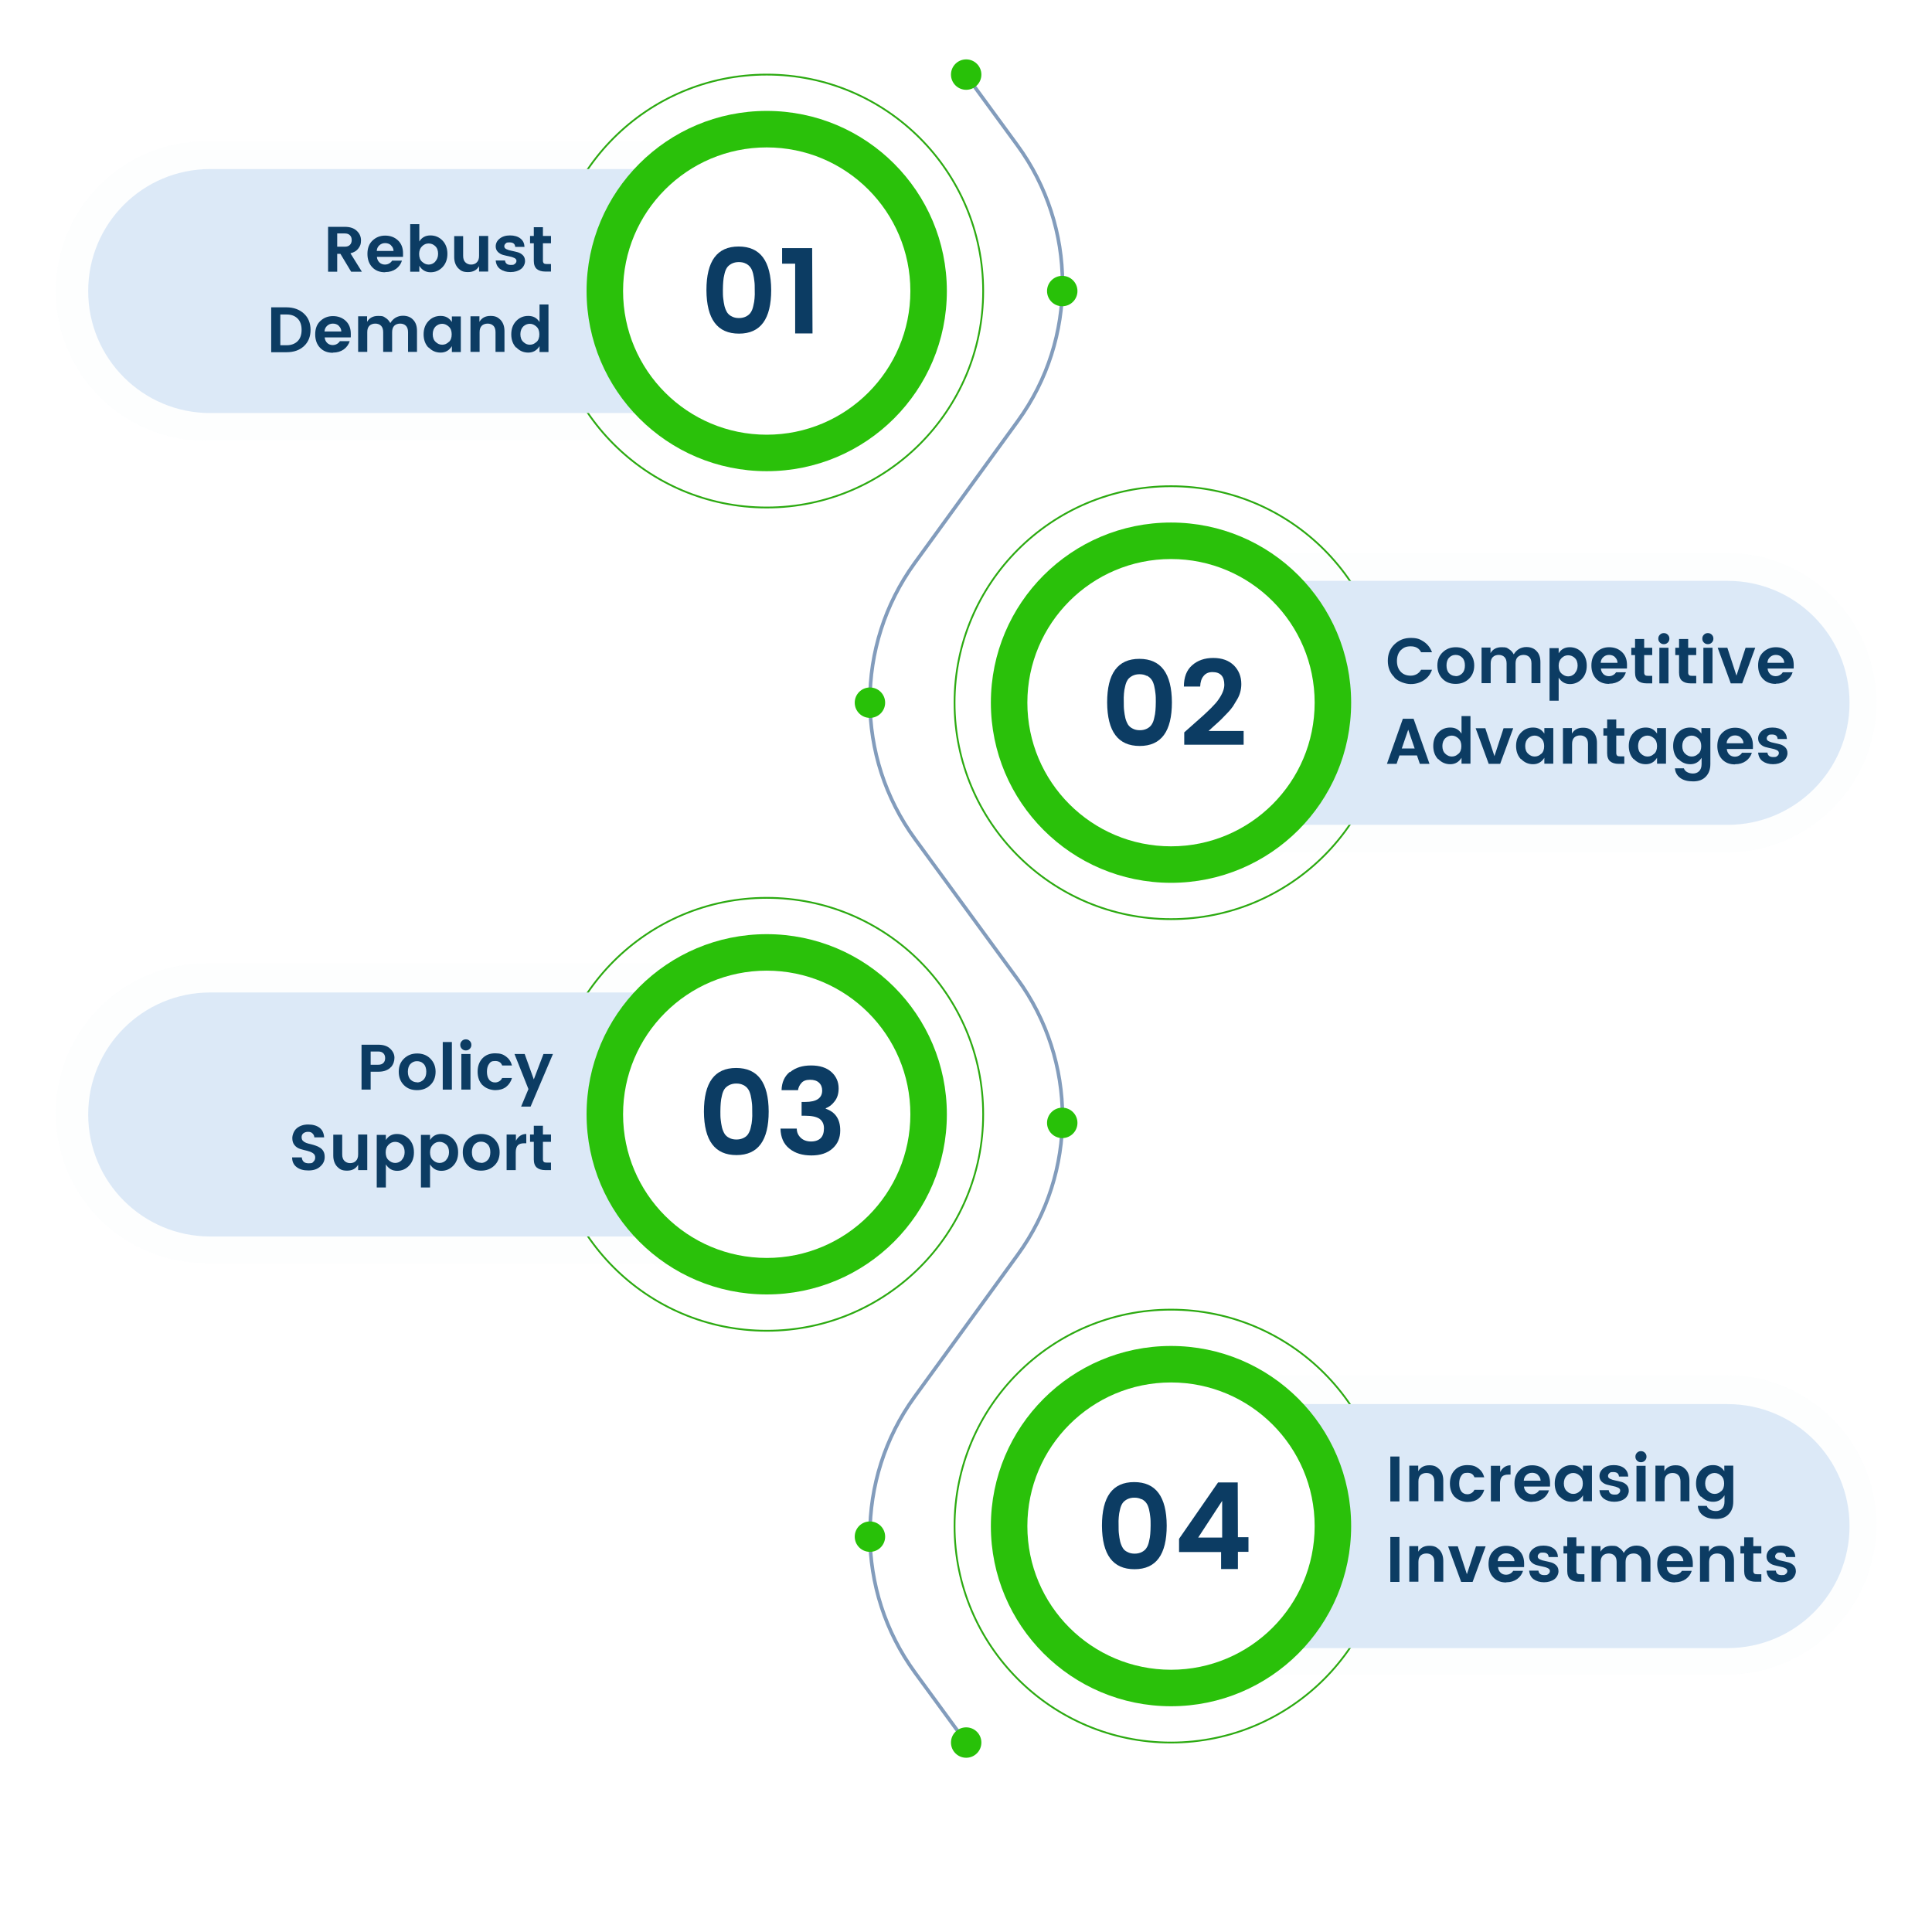 <?xml version="1.0" encoding="UTF-8"?>
<svg xmlns="http://www.w3.org/2000/svg" xmlns:xlink="http://www.w3.org/1999/xlink" version="1.1" viewBox="0 0 1080 1080">
  <defs>
    <style>
      .cls-1, .cls-2, .cls-3, .cls-4, .cls-5, .cls-6 {
        fill: none;
      }

      .cls-2 {
        filter: url(#drop-shadow-5);
      }

      .cls-2, .cls-3, .cls-4, .cls-5 {
        stroke: #2caa11;
      }

      .cls-2, .cls-3, .cls-4, .cls-5, .cls-6 {
        stroke-miterlimit: 10;
      }

      .cls-3 {
        filter: url(#drop-shadow-9);
      }

      .cls-7 {
        filter: url(#drop-shadow-16);
      }

      .cls-7, .cls-8, .cls-9, .cls-10 {
        fill: #fff;
      }

      .cls-8 {
        filter: url(#drop-shadow-12);
      }

      .cls-9 {
        filter: url(#drop-shadow-20);
      }

      .cls-4 {
        filter: url(#drop-shadow-13);
      }

      .cls-5 {
        filter: url(#drop-shadow-17);
      }

      .cls-11 {
        fill: #32d314;
      }

      .cls-12 {
        fill: #28c108;
      }

      .cls-13 {
        filter: url(#drop-shadow-2);
      }

      .cls-13, .cls-14, .cls-15, .cls-16 {
        fill: #c7dcea;
        opacity: .2;
      }

      .cls-14 {
        filter: url(#drop-shadow-3);
      }

      .cls-15 {
        filter: url(#drop-shadow-1);
      }

      .cls-16 {
        filter: url(#drop-shadow-4);
      }

      .cls-6 {
        stroke: #829cbc;
        stroke-width: 2px;
      }

      .cls-17 {
        filter: url(#drop-shadow-7);
      }

      .cls-17, .cls-18, .cls-19, .cls-20 {
        fill: #2ac10a;
      }

      .cls-21 {
        filter: url(#drop-shadow-14);
      }

      .cls-21, .cls-22, .cls-23, .cls-24 {
        fill: #dce9f7;
      }

      .cls-22 {
        filter: url(#drop-shadow-18);
      }

      .cls-23 {
        filter: url(#drop-shadow-10);
      }

      .cls-10 {
        filter: url(#drop-shadow-8);
      }

      .cls-25 {
        fill: url(#SVGID_0000002615813755943517249);
        opacity: 0;
      }

      .cls-26 {
        fill: #0c3c63;
      }

      .cls-24 {
        filter: url(#drop-shadow-6);
      }

      .cls-18 {
        filter: url(#drop-shadow-15);
      }

      .cls-19 {
        filter: url(#drop-shadow-19);
      }

      .cls-20 {
        filter: url(#drop-shadow-11);
      }
    </style>
    <filter id="drop-shadow-1" x="644.6" y="309.1" width="404.3" height="167.4" filterUnits="userSpaceOnUse">
      <feOffset dx="0" dy="0"/>
      <feGaussianBlur result="blur" stdDeviation="5"/>
      <feFlood flood-color="#000" flood-opacity=".2"/>
      <feComposite in2="blur" operator="in"/>
      <feComposite in="SourceGraphic"/>
    </filter>
    <filter id="drop-shadow-2" x="31.2" y="79" width="404.3" height="167.4" filterUnits="userSpaceOnUse">
      <feOffset dx="0" dy="0"/>
      <feGaussianBlur result="blur-2" stdDeviation="5"/>
      <feFlood flood-color="#000" flood-opacity=".2"/>
      <feComposite in2="blur-2" operator="in"/>
      <feComposite in="SourceGraphic"/>
    </filter>
    <filter id="drop-shadow-3" x="644.6" y="768.7" width="404.3" height="167.4" filterUnits="userSpaceOnUse">
      <feOffset dx="0" dy="0"/>
      <feGaussianBlur result="blur-3" stdDeviation="5"/>
      <feFlood flood-color="#000" flood-opacity=".2"/>
      <feComposite in2="blur-3" operator="in"/>
      <feComposite in="SourceGraphic"/>
    </filter>
    <filter id="drop-shadow-4" x="31.2" y="538.6" width="404.3" height="167.4" filterUnits="userSpaceOnUse">
      <feOffset dx="0" dy="0"/>
      <feGaussianBlur result="blur-4" stdDeviation="5"/>
      <feFlood flood-color="#000" flood-opacity=".2"/>
      <feComposite in2="blur-4" operator="in"/>
      <feComposite in="SourceGraphic"/>
    </filter>
    <filter id="drop-shadow-5" x="292" y="26" width="273.4" height="273.4" filterUnits="userSpaceOnUse">
      <feOffset dx="0" dy="0"/>
      <feGaussianBlur result="blur-5" stdDeviation="5"/>
      <feFlood flood-color="#000" flood-opacity=".2"/>
      <feComposite in2="blur-5" operator="in"/>
      <feComposite in="SourceGraphic"/>
    </filter>
    <filter id="drop-shadow-6" x="49.3" y="94.5" width="415.3" height="136.4" filterUnits="userSpaceOnUse">
      <feOffset dx="0" dy="0"/>
      <feGaussianBlur result="blur-6" stdDeviation="5"/>
      <feFlood flood-color="#000" flood-opacity=".2"/>
      <feComposite in2="blur-6" operator="in"/>
      <feComposite in="SourceGraphic"/>
    </filter>
    <filter id="drop-shadow-7" x="312.9" y="46.9" width="231.6" height="231.6" filterUnits="userSpaceOnUse">
      <feOffset dx="0" dy="0"/>
      <feGaussianBlur result="blur-7" stdDeviation="5"/>
      <feFlood flood-color="#000" flood-opacity=".2"/>
      <feComposite in2="blur-7" operator="in"/>
      <feComposite in="SourceGraphic"/>
    </filter>
    <filter id="drop-shadow-8" x="348.3" y="82.4" width="160.6" height="160.6" filterUnits="userSpaceOnUse">
      <feOffset dx="0" dy="0"/>
      <feGaussianBlur result="blur-8" stdDeviation="5"/>
      <feFlood flood-color="#000" flood-opacity=".2"/>
      <feComposite in2="blur-8" operator="in"/>
      <feComposite in="SourceGraphic"/>
    </filter>
    <filter id="drop-shadow-9" x="517.9" y="256.2" width="273.4" height="273.4" filterUnits="userSpaceOnUse">
      <feOffset dx="0" dy="0"/>
      <feGaussianBlur result="blur-9" stdDeviation="5"/>
      <feFlood flood-color="#000" flood-opacity=".2"/>
      <feComposite in2="blur-9" operator="in"/>
      <feComposite in="SourceGraphic"/>
    </filter>
    <filter id="drop-shadow-10" x="618.6" y="324.6" width="415.3" height="136.4" filterUnits="userSpaceOnUse">
      <feOffset dx="0" dy="0"/>
      <feGaussianBlur result="blur-10" stdDeviation="5"/>
      <feFlood flood-color="#000" flood-opacity=".2"/>
      <feComposite in2="blur-10" operator="in"/>
      <feComposite in="SourceGraphic"/>
    </filter>
    <filter id="drop-shadow-11" x="553.9" y="292.2" width="201.3" height="201.3" filterUnits="userSpaceOnUse">
      <feOffset dx="0" dy="0"/>
      <feGaussianBlur result="blur-11" stdDeviation="5"/>
      <feFlood flood-color="#000" flood-opacity=".2"/>
      <feComposite in2="blur-11" operator="in"/>
      <feComposite in="SourceGraphic"/>
    </filter>
    <filter id="drop-shadow-12" x="574.3" y="312.5" width="160.6" height="160.6" filterUnits="userSpaceOnUse">
      <feOffset dx="0" dy="0"/>
      <feGaussianBlur result="blur-12" stdDeviation="5"/>
      <feFlood flood-color="#000" flood-opacity=".2"/>
      <feComposite in2="blur-12" operator="in"/>
      <feComposite in="SourceGraphic"/>
    </filter>
    <filter id="drop-shadow-13" x="292" y="486.4" width="273.4" height="273.4" filterUnits="userSpaceOnUse">
      <feOffset dx="0" dy="0"/>
      <feGaussianBlur result="blur-13" stdDeviation="5"/>
      <feFlood flood-color="#000" flood-opacity=".2"/>
      <feComposite in2="blur-13" operator="in"/>
      <feComposite in="SourceGraphic"/>
    </filter>
    <filter id="drop-shadow-14" x="49.3" y="554.7" width="415.3" height="136.4" filterUnits="userSpaceOnUse">
      <feOffset dx="0" dy="0"/>
      <feGaussianBlur result="blur-14" stdDeviation="5"/>
      <feFlood flood-color="#000" flood-opacity=".2"/>
      <feComposite in2="blur-14" operator="in"/>
      <feComposite in="SourceGraphic"/>
    </filter>
    <filter id="drop-shadow-15" x="327.9" y="522.3" width="201.3" height="201.3" filterUnits="userSpaceOnUse">
      <feOffset dx="0" dy="0"/>
      <feGaussianBlur result="blur-15" stdDeviation="5"/>
      <feFlood flood-color="#000" flood-opacity=".2"/>
      <feComposite in2="blur-15" operator="in"/>
      <feComposite in="SourceGraphic"/>
    </filter>
    <filter id="drop-shadow-16" x="348.3" y="542.6" width="160.6" height="160.6" filterUnits="userSpaceOnUse">
      <feOffset dx="0" dy="0"/>
      <feGaussianBlur result="blur-16" stdDeviation="5"/>
      <feFlood flood-color="#000" flood-opacity=".2"/>
      <feComposite in2="blur-16" operator="in"/>
      <feComposite in="SourceGraphic"/>
    </filter>
    <filter id="drop-shadow-17" x="517.9" y="716.3" width="273.4" height="273.4" filterUnits="userSpaceOnUse">
      <feOffset dx="0" dy="0"/>
      <feGaussianBlur result="blur-17" stdDeviation="5"/>
      <feFlood flood-color="#000" flood-opacity=".2"/>
      <feComposite in2="blur-17" operator="in"/>
      <feComposite in="SourceGraphic"/>
    </filter>
    <filter id="drop-shadow-18" x="618.6" y="784.8" width="415.3" height="136.4" filterUnits="userSpaceOnUse">
      <feOffset dx="0" dy="0"/>
      <feGaussianBlur result="blur-18" stdDeviation="5"/>
      <feFlood flood-color="#000" flood-opacity=".2"/>
      <feComposite in2="blur-18" operator="in"/>
      <feComposite in="SourceGraphic"/>
    </filter>
    <filter id="drop-shadow-19" x="553.9" y="752.4" width="201.3" height="201.3" filterUnits="userSpaceOnUse">
      <feOffset dx="0" dy="0"/>
      <feGaussianBlur result="blur-19" stdDeviation="5"/>
      <feFlood flood-color="#000" flood-opacity=".2"/>
      <feComposite in2="blur-19" operator="in"/>
      <feComposite in="SourceGraphic"/>
    </filter>
    <filter id="drop-shadow-20" x="574.3" y="772.8" width="160.6" height="160.6" filterUnits="userSpaceOnUse">
      <feOffset dx="0" dy="0"/>
      <feGaussianBlur result="blur-20" stdDeviation="5"/>
      <feFlood flood-color="#000" flood-opacity=".2"/>
      <feComposite in2="blur-20" operator="in"/>
      <feComposite in="SourceGraphic"/>
    </filter>
    <pattern id="SVGID_0000002615813755943517249" data-name="SVGID 0000002615813755943517249" x="0" y="0" width="580" height="500" patternTransform="translate(-118.8 390.8)" patternUnits="userSpaceOnUse" viewBox="0 0 580 500">
      <g>
        <rect class="cls-1" width="580" height="500"/>
        <g>
          <rect class="cls-1" x="0" width="580" height="500"/>
          <g>
            <rect class="cls-1" x="0" width="580" height="500"/>
            <g>
              <rect class="cls-1" x="0" width="580" height="500"/>
              <g>
                <rect class="cls-1" x="0" width="580" height="500"/>
                <g>
                  <rect class="cls-1" x="0" width="580" height="500"/>
                  <g>
                    <rect class="cls-1" x="0" width="580" height="500"/>
                    <g>
                      <rect class="cls-1" x="0" width="580" height="500"/>
                      <g>
                        <rect class="cls-1" x="0" width="580" height="500"/>
                        <g>
                          <rect class="cls-1" x="0" width="580" height="500"/>
                          <g>
                            <rect class="cls-1" x="0" width="580" height="500"/>
                            <g>
                              <rect class="cls-1" x="0" width="580" height="500"/>
                              <g>
                                <rect class="cls-1" x="0" width="580" height="500"/>
                                <g>
                                  <rect class="cls-1" x="0" width="580" height="500"/>
                                  <g>
                                    <rect class="cls-1" x="0" width="580" height="500"/>
                                    <g>
                                      <rect class="cls-1" x="0" width="580" height="500"/>
                                      <g>
                                        <rect class="cls-1" x="0" width="580" height="500"/>
                                        <g>
                                          <rect class="cls-1" x="0" width="580" height="500"/>
                                          <g>
                                            <rect class="cls-1" x="0" width="580" height="500"/>
                                            <g>
                                              <path class="cls-26" d="M451.7,548c1.3,8.1.7,15.4-1.8,21.8-2.5,6.8-7,12.7-12.7,17-2.6,2-5.4,3.6-8.4,5-3.4,0-6.7-.7-9.9-1.6-6.9-1.9-12.7-5.7-17.5-11.2-4.3-5-7.4-11.4-9.2-19.2-.2-.9-.4-1.7-.6-2.6l-11.4-60.1,24.5-4.6,11.4,60.3c1.1,6,3.5,10.4,7.1,13.1.3.2.7.5,1.1.7,2.8,1.7,6.1,2.4,10,2.1,1,0,1.9-.2,2.9-.4,5.7-1.1,9.8-3.5,12.3-7.4,2.1-3.5,2.8-7.8,2.2-12.9Z"/>
                                              <path class="cls-11" d="M448.2,461.7l-15.9,37.2,9.2-5.3,9.9,52.4c.1.7.2,1.4.3,2,1.3,8.1.7,15.4-1.8,21.8-2.5,6.8-7,12.7-12.7,17-2.6,2-5.4,3.6-8.4,5,3.3.2,6.6,0,9.8-.5.8,0,1.6-.3,2.4-.4,7.9-1.5,14.8-4.4,20.7-8.8,5.8-4.3,10.2-10.2,12.7-17,2.6-6.9,3.1-14.9,1.4-23.9l-9.9-52.3,10.5,1.6-28.2-28.8Z"/>
                                              <path class="cls-26" d="M537.9,474.2c-.9-1.3-2.1-2.4-3.5-3.1s-3.4-1.3-5.1-1.4c-2.3-.2-4.6,0-6.8.4l-16.9,3.2.5,2.9,2.3-.4c.4,0,.8,0,1.1,0s.7,0,1,.3.6.5.8.9c.3.5.5,1.1.5,1.7l5,26.6c.2.6.2,1.3,0,1.9,0,.4-.2.8-.4,1.2-.2.3-.5.5-.8.7-.4.2-.7.3-1.1.3l-2.3.4.6,2.9,20.2-3.8-.6-2.9-3.4.6c-.4,0-.8,0-1.1,0s-.7,0-1-.3-.6-.5-.8-.9c-.3-.5-.5-1.1-.6-1.7l-1.7-8.8,1.9-.4c3-.6,5.4-1.4,7.4-2.5,1.9-1.1,3.4-2.3,4.5-3.7,1.1-1.3,1.7-2.9,2-4.6.3-1.6.3-3.3,0-4.9-.2-1.5-.9-3.1-1.8-4.6ZM519.9,473.9l2.2-.4c1.1-.2,2.2-.2,3.2-.1.9.2,1.7.6,2.4,1.2.7.7,1.3,1.5,1.7,2.5.5,1.2.9,2.5,1.1,3.8.3,1.4.4,2.9.4,4.3s-.3,2.2-.8,3.1c-.5.9-1.2,1.6-2,2.1-1.1.6-2.2,1-3.4,1.2l-1.4.3-3.4-18Z"/>
                                              <path class="cls-26" d="M565.6,499.7l-1.8.3c-.5,0-1,0-1.5.2-.4,0-.9,0-1.3-.3-.4-.2-.8-.6-1-1-.3-.6-.6-1.2-.7-1.9l-1.8-9.5c0-.4-.2-1-.2-1.6,0-.6,0-1.3,0-1.9s0-1.3,0-2c0-.6.2-1.3.5-1.9.2-.5.5-1.1,1-1.5.4-.4,1-.7,1.6-.8.4,0,.9,0,1.4,0,.4.2.7.4,1,.7.3.4.6.9.7,1.4.2.7.4,1.3.5,2,2.2-.4,3.9-1.2,4.9-2.4,1-1.1,1.4-2.6,1.1-4.3-.3-1.5-1-2.5-2.2-3-1.2-.6-2.9-.6-5-.2-1,.2-2,.5-2.9.9-.7.3-1.4.8-2,1.3-.5.5-1,1.2-1.2,1.8-.3.8-.6,1.6-.8,2.4h-.3c0,0-1.9-4-1.9-4l-11.2,2.1.6,2.9h.2c.6,0,1.1-.2,1.7-.2s.9,0,1.3.3c.4.2.8.6,1,1,.3.6.5,1.2.6,1.9l3,16c0,.7.2,1.4,0,2.1,0,.5-.3,1-.6,1.4s-.8.6-1.2.8c-.6.2-1.1.4-1.7.5h-.2l.6,2.9,18.4-3.5-.7-3Z"/>
                                              <path class="cls-26" d="M601.7,473.5c-.9-1.7-2.2-3.1-3.7-4.3-1.5-1.1-3.2-1.7-5-2-2-.3-4.1-.2-6.1.2-4.7.9-8.1,2.8-10,5.8-2,3-2.4,7.1-1.5,12.3.4,2.3,1.1,4.5,2.3,6.6.9,1.7,2.2,3.1,3.7,4.3,1.5,1.1,3.2,1.7,5,2,2,.3,4.1.2,6.1-.2,4.7-.9,8.1-2.8,10-5.9,1.9-3,2.4-7.1,1.4-12.3-.4-2.2-1.1-4.5-2.2-6.5ZM583.2,478.6c0-1.3,0-2.6.3-3.9.2-1,.7-1.8,1.4-2.6,1.5-1.3,3.5-1.7,5.4-1,.9.4,1.7,1.1,2.2,1.9.7,1.1,1.3,2.3,1.7,3.5.6,1.7,1,3.4,1.3,5.1.3,1.7.6,3.4.7,5.2,0,1.3,0,2.7-.3,3.9-.2,1-.7,1.9-1.4,2.6-.7.7-1.6,1.1-2.5,1.3s-1.9,0-2.8-.2c-.9-.4-1.7-1.1-2.2-2-.7-1.1-1.3-2.3-1.7-3.6-.6-1.7-1-3.4-1.3-5.1-.5-1.6-.7-3.3-.8-5.1Z"/>
                                              <path class="cls-26" d="M509.2,579.1l-1.4.3-19.9-105.4,1.4-.3,19.9,105.4Z"/>
                                            </g>
                                            <g>
                                              <path class="cls-26" d="M21.7,473.5c-.9-1.7-2.2-3.1-3.7-4.3-1.5-1.1-3.2-1.7-5-2-2-.3-4.1-.2-6.1.2-4.7.9-8.1,2.8-10,5.8-2,3-2.4,7.1-1.5,12.3.4,2.3,1.1,4.5,2.3,6.6.9,1.7,2.2,3.1,3.7,4.3,1.5,1.1,3.2,1.7,5,2,2,.3,4.1.2,6.1-.2,4.7-.9,8.1-2.8,10-5.9,1.9-3,2.4-7.1,1.4-12.3-.4-2.2-1.1-4.5-2.2-6.5ZM3.2,478.6c-.1-1.3,0-2.6.3-3.9.2-1,.7-1.8,1.4-2.6,1.5-1.3,3.5-1.7,5.4-1,.9.4,1.7,1.1,2.2,1.9.7,1.1,1.3,2.3,1.7,3.5.6,1.7,1,3.4,1.3,5.1.3,1.7.6,3.4.7,5.2,0,1.3,0,2.7-.3,3.9-.2,1-.7,1.9-1.4,2.6-.7.7-1.6,1.1-2.5,1.3-.9.2-1.9,0-2.8-.2-.9-.4-1.7-1.1-2.2-2-.7-1.1-1.3-2.3-1.7-3.6-.6-1.7-1-3.4-1.3-5.1-.5-1.6-.7-3.3-.8-5.1Z"/>
                                              <path class="cls-26" d="M50.4,490.5l-.6-2.9-2.6.5c-.4,0-.8,0-1.3,0s-.9,0-1.4-.2c-.5-.2-.9-.5-1.2-.9-.4-.5-.6-1.2-.7-1.8l-3.7-19.3,7.6-1.4-.7-3.8-7.6,1.4-.6-3c-.2-1.1-.4-2.1-.5-3.1,0-.7,0-1.4,0-2.1,0-.5.2-.9.6-1.3.3-.3.7-.5,1.1-.6.5-.1.9,0,1.4.2.4.2.8.6,1,1,.3.4.6.9.7,1.4.2.5.3.9.4,1.4,2.3-.4,3.9-1.1,4.9-1.8s1.4-1.9,1.2-3c0-.6-.3-1.1-.7-1.5s-1.1-.8-1.7-1c-1-.3-2-.4-3-.3-1.5.1-3,.2-4.5.5-1.7.3-3.4.9-4.9,1.7-1.2.7-2.3,1.6-3.1,2.8-.8,1.2-1.2,2.4-1.4,3.8-.2,1.6,0,3.2.2,4.7l.4,2.1-4.9.9.7,3.8,4.9-.9,3.7,19.3c.2.6.2,1.3,0,2-.2.5-.4.9-.8,1.3-.3.3-.7.6-1.2.7-.4.2-.8.3-1.2.4l-1.2.2.6,2.9,20.1-4.2Z"/>
                                              <path class="cls-26" d="M73.5,486.2c1.1-.5,2.2-1.1,3.1-1.9.7-.6,1.3-1.4,1.6-2.2.3-.8.4-1.6.2-2.4-.2-1.3-.9-2.1-2-2.4-.2.7-.5,1.4-.9,2-.4.7-.9,1.3-1.5,1.8-.6.6-1.3,1-2,1.4-.8.4-1.7.7-2.6.8-1,.2-2.1.2-3.2,0-1-.3-1.9-.8-2.6-1.5-.9-.9-1.6-1.9-2.1-3-.7-1.5-1.2-3.1-1.5-4.6l18.1-3.4-.5-2.8c-.3-2-1-3.8-2-5.6-.8-1.5-2-2.7-3.4-3.7-1.3-.9-2.9-1.5-4.5-1.7-3.9-.5-7.8.3-11.2,2.3-1.5.9-2.8,2.2-3.7,3.8-1,1.6-1.6,3.5-1.8,5.4-.2,2.3,0,4.7.4,7,.4,2.2,1.1,4.3,2.1,6.3.9,1.7,2.1,3.1,3.6,4.2,1.5,1.1,3.2,1.8,5.1,2.1,2.1.4,4.3.3,6.4,0,1.8-.7,3.4-1.2,4.9-1.8ZM65.3,460.6c.7.4,1.3.9,1.7,1.5.6.8,1,1.7,1.3,2.7.4,1.2.7,2.5,1,3.7l-9.5,1.8c-.4-3-.4-5.3.2-7s1.7-2.7,3.2-3c.6,0,1.4,0,2.1.3Z"/>
                                              <path class="cls-26" d="M101.1,480.7c1.3-.6,2.5-1.5,3.4-2.6.8-1,1.5-2.2,1.7-3.5.3-1.4.3-2.8,0-4.2-.2-1.1-.6-2.1-1.2-3-.6-.8-1.3-1.5-2.2-2.1-1-.6-2-1.1-3-1.4-1.2-.4-2.4-.6-3.7-.8-1.6-.2-2.9-.5-4-.7-.9-.2-1.7-.5-2.5-.8-.5-.2-1.1-.6-1.4-1.1s-.5-1-.6-1.5,0-1,0-1.6c.2-.5.4-.9.8-1.2.4-.4.8-.7,1.3-.9.5-.2,1.1-.4,1.7-.5,1.6-.3,2.9,0,3.9.8s1.7,2.2,2,4c2-.4,3.4-1,4.1-1.8s1-1.8.8-3.1c0-.7-.4-1.3-.9-1.8-.6-.6-1.3-1-2-1.3-1-.4-2.1-.6-3.2-.6s-3,.1-4.5.4c-1.7.3-3.2.8-4.8,1.5-1.3.5-2.4,1.4-3.4,2.3-.9.9-1.5,2-1.9,3.2-.3,1.3-.4,2.7,0,4,.2,1.1.6,2.2,1.2,3.2.6.9,1.4,1.6,2.3,2.2,1,.6,2.1,1.1,3.3,1.5,1.4.4,2.8.7,4.3.9,1.4.2,2.5.4,3.5.7.8.2,1.6.5,2.3.9.5.3,1,.7,1.4,1.1.3.5.5,1,.6,1.6.2,1,0,2.1-.8,2.9-.4.5-1,.9-1.6,1.1-.7.4-1.6.6-2.4.8s-1.7.2-2.5,0c-.8-.2-1.5-.6-2.1-1.1-.7-.6-1.3-1.3-1.7-2.1s-.8-2-1-3c-.5.1-1.1.3-1.6.4-.6.2-1.1.5-1.6.9s-.9.9-1.1,1.5c-.3.7-.3,1.5,0,2.3,0,.9.5,1.7,1.1,2.5s1.4,1.4,2.3,1.7c1.2.4,2.5.7,3.7.7,1.7,0,3.5,0,5.2-.5,1.7-.4,3.4-.9,4.9-1.8Z"/>
                                              <path class="cls-26" d="M128.1,475.6c1.3-.6,2.5-1.5,3.4-2.6.8-1,1.5-2.2,1.7-3.5.3-1.4.3-2.8,0-4.2-.2-1.1-.6-2.1-1.2-3-.6-.8-1.3-1.5-2.2-2.1-1-.6-2-1.1-3-1.4-1.2-.4-2.4-.6-3.7-.8-1.6-.2-2.9-.5-4-.7-.9-.2-1.7-.5-2.5-.8-.6-.2-1.1-.6-1.4-1.1-.3-.5-.5-1-.6-1.5s-.1-1,.1-1.6c.2-.5.4-.9.8-1.2.4-.4.8-.7,1.3-.9s1.1-.4,1.7-.5c1.6-.3,2.9,0,3.9.8,1,.9,1.7,2.2,2,4,2-.4,3.4-1,4.1-1.8.7-.8,1-1.8.8-3.1-.1-.7-.4-1.3-.9-1.8s-1.2-1.1-2-1.3c-1-.4-2.1-.6-3.2-.6s-3,.1-4.5.4c-1.7.3-3.2.8-4.8,1.5-1.3.6-2.5,1.4-3.4,2.3s-1.5,2-1.9,3.2c-.3,1.3-.4,2.7,0,4,.2,1.1.6,2.2,1.2,3.2.6.9,1.4,1.6,2.3,2.2,1,.6,2.1,1.1,3.3,1.5,1.4.4,2.8.7,4.3.9,1.4.2,2.5.4,3.5.7.8.2,1.6.5,2.3.9.5.3,1,.7,1.4,1.1.3.5.5,1,.6,1.6.1.5.1,1-.1,1.5-.1.5-.4,1-.7,1.4-.4.5-1,.9-1.6,1.1-.8.4-1.6.6-2.4.8-.8.2-1.7.2-2.5,0-.8-.2-1.5-.6-2.1-1.1-.7-.6-1.3-1.3-1.7-2.1-.5-1-.8-2-1-3-.5.1-1.1.3-1.6.4-.6.2-1.1.5-1.6.9s-.9.9-1.1,1.5c-.3.7-.3,1.5-.1,2.3.1.9.5,1.7,1.1,2.5s1.4,1.4,2.3,1.7c1.2.4,2.5.7,3.7.7,1.7,0,3.5,0,5.2-.5,1.6-.4,3.3-.9,4.9-1.8Z"/>
                                              <path class="cls-26" d="M137.6,470.9l.6,2.9,17.5-3.3-.6-2.9h-.6c-.4.2-.9.2-1.3.2s-.9-.1-1.4-.2c-.5-.2-.9-.5-1.2-.9-.4-.5-.6-1.2-.7-1.8l-4.4-23.1-13,2.5.6,2.9h.6c.4-.2.8-.2,1.3-.2s.9.1,1.4.2c.5.2.8.5,1.2.8.4.5.6,1.1.7,1.7l3.2,16.8c.2.6.2,1.3,0,2-.2.5-.4.9-.8,1.3-.3.3-.7.6-1.2.7-.4.2-.8.3-1.3.4h-.6ZM135.3,436.3c.3.4.7.8,1.2,1.1.5.2,1.1.4,1.6.4,1.3.1,2.5-.1,3.6-.7.5-.3,1-.6,1.4-1s.6-.9.8-1.4c.2-.6.2-1.2,0-1.9-.1-.6-.3-1.2-.7-1.7-.3-.4-.8-.8-1.3-1s-1.1-.4-1.6-.4c-1.2-.1-2.5.2-3.6.7-.5.2-1,.6-1.4,1s-.6.9-.8,1.4c-.1.6-.2,1.3,0,1.9.2.6.5,1.1.8,1.6Z"/>
                                              <path class="cls-26" d="M182.8,443c-.9-1.7-2.2-3.1-3.7-4.3-1.5-1.1-3.2-1.7-5-2-2-.3-4.1-.2-6.1.2-4.7.9-8.1,2.8-10,5.8-2,3-2.4,7.1-1.5,12.3.4,2.3,1.1,4.5,2.3,6.6.9,1.7,2.2,3.1,3.7,4.3,1.5,1.1,3.2,1.7,5,2,2,.3,4.1.2,6.1-.2,4.7-.9,8.1-2.8,10-5.9,1.9-3,2.4-7.1,1.4-12.3-.5-2.5-1.3-4.7-2.2-6.5ZM164.2,448.1c-.1-1.3,0-2.6.3-3.9.2-1,.7-1.8,1.4-2.6,1.5-1.3,3.5-1.7,5.4-1,.9.4,1.7,1.1,2.2,1.9.7,1.1,1.3,2.3,1.7,3.5.6,1.7,1,3.4,1.3,5.1s.6,3.4.7,5.2c.1,1.3,0,2.7-.3,3.9-.2,1-.7,1.9-1.4,2.6s-1.6,1.1-2.5,1.3c-.9.2-1.9.1-2.8-.2-.9-.4-1.7-1.1-2.2-1.9-.7-1.1-1.3-2.3-1.7-3.6-.5-1.7-1-3.4-1.3-5.1-.4-1.7-.6-3.4-.8-5.2Z"/>
                                              <path class="cls-26" d="M225.8,457.3l-.6-2.9h-.2c-.6.1-1.1.2-1.7.2s-.9-.1-1.3-.3c-.4-.2-.7-.6-.9-1-.3-.6-.5-1.3-.6-2l-2.4-12.8c-.3-1.6-.8-3.2-1.5-4.7-.6-1.2-1.4-2.2-2.4-3-1-.7-2-1.2-3.2-1.4-1.3-.2-2.7-.2-4,.1-.8.2-1.6.4-2.4.6-.7.2-1.5.6-2.1,1-.7.5-1.2,1.1-1.7,1.8-.6.9-1,1.8-1.3,2.8h-.3c0,.1-1.5-3.7-1.5-3.7l-11.6,2.2.6,2.9h.2c.5-.1,1.1-.2,1.7-.2s.9.1,1.3.3c.4.2.8.5,1,.9.3.6.5,1.2.6,1.8l3.1,16.3c.2.7.2,1.4.1,2.1-.1.5-.3,1-.7,1.3s-.8.6-1.3.8c-.5.2-1.1.4-1.7.5h-.1l.6,2.9,16.9-3.2-.6-2.9h-.2c-.5.1-1.1.2-1.7.2s-.9-.1-1.3-.3c-.4-.2-.7-.5-1-.9-.3-.6-.5-1.2-.6-1.8l-2-10.5c-.2-1.1-.3-2.2-.4-3.3,0-1,0-1.9.3-2.9.2-.8.6-1.5,1.1-2.1.6-.6,1.3-1,2.2-1.1.7-.1,1.5-.1,2.2.1s1.2.6,1.6,1.2c.5.7.9,1.4,1.2,2.2.4,1,.6,2.1.8,3.1l3.4,18.2,12.4-2.5Z"/>
                                              <path class="cls-26" d="M240,427.1c.5.2,1,.6,1.3,1.1.4.6.7,1.2.8,1.9.2.8.4,1.6.6,2.5l.6,3-4.5,1c-4.1.9-7.1,2.3-8.9,4.1-1.8,1.8-2.4,4.2-1.8,7.2.2,1.4.7,2.7,1.4,3.8.6,1,1.4,1.8,2.4,2.5.9.6,2,1,3.1,1.1,1.2.2,2.3.1,3.5-.1.9-.2,1.8-.4,2.7-.8.7-.3,1.3-.7,1.9-1.2s1.1-1.1,1.5-1.7.9-1.4,1.4-2.2h.5c0-.1,1.9,3.5,1.9,3.5l10.3-1.9-.6-2.9h-.2c-.5.1-1.1.1-1.6.1s-.8-.2-1.1-.4c-.3-.3-.6-.7-.8-1.1-.2-.6-.4-1.2-.5-1.9l-2.7-14.1c-.3-1.5-.8-2.9-1.6-4.2-.6-1.1-1.6-1.9-2.7-2.5-1.2-.6-2.6-.9-3.9-.9s-3.5.1-5.2.5c-1.5.3-2.9.6-4.4,1.1-1.2.4-2.4,1-3.4,1.7-.9.6-1.6,1.3-2.1,2.2-.5.8-.6,1.8-.4,2.8.3,1.4,1.1,2.2,2.4,2.5,1.3.3,3.3.2,5.8-.2-.1-.8-.2-1.6-.3-2.4,0-.7.1-1.4.2-2,.4-1.2,1.4-2.1,2.6-2.2.5,0,1.2,0,1.8.1ZM236.5,444c0-.7.3-1.4.6-2.1.4-.6.9-1.2,1.6-1.6.8-.5,1.7-.8,2.7-1l2.5-.6.8,4.1c.2,1,.2,2,.2,3-.1.8-.3,1.6-.6,2.4-.3.7-.8,1.2-1.4,1.7-.6.4-1.3.7-2,.9-1.1.2-1.9-.1-2.6-.7-.7-.7-1.1-1.8-1.4-3.4-.4-.9-.4-1.8-.4-2.7Z"/>
                                              <path class="cls-26" d="M260.7,447.6l.6,2.9,17.6-3.3-.6-2.9h-.7c-.4.2-.9.2-1.3.2s-.9-.1-1.4-.2c-.5-.2-.9-.5-1.2-.9-.4-.5-.6-1.2-.7-1.8l-6.7-35.4-13,2.5.6,2.9h.6c.4-.2.8-.2,1.3-.2s.9.1,1.4.2c.5.2.9.5,1.2.8.4.5.6,1.1.7,1.7l5.5,29.1c.2.6.2,1.3,0,2-.2.5-.4.9-.8,1.3s-.7.6-1.2.7c-.4.2-.8.3-1.3.4h-.6Z"/>
                                              <path class="cls-26" d="M276.2,389.3c-.7.2-1.3.5-1.9.8-2,1.2-3.5,3-4.2,5.2-.3,1.1-.5,2.2-.4,3.3,0,.3,0,.5.1.8h0c0,.1.2,1.1.2,1.1.1.2.1.4.2.6.2.8.6,1.5,1,2.2,1.1,1.8,2.8,3.2,4.8,3.8,1.1.4,2.2.5,3.3.5,4.7-.1,8.6-3.6,9.2-8.3.1-.7.1-1.3,0-1.9-.1-1.7-.7-3.3-1.7-4.7-1.1-1.6-2.7-2.8-4.5-3.5-1.1-.4-2.2-.6-3.3-.5-.3,0-.7,0-1,.1h0l-1,.2c-.4.2-.6.2-.8.3ZM286.4,396.9c.8,4.1-1.9,8-6,8.7-4.1.8-8-1.9-8.7-6-.8-4.1,1.9-8,6-8.7,4-.8,7.9,1.9,8.7,6Z"/>
                                              <path class="cls-26" d="M281,397.8c.6-.4,1-1.1,1.1-1.8,0-.5,0-1-.2-1.4-.1-.4-.3-.7-.6-1-.4-.3-.8-.5-1.3-.5-.6-.1-1.3,0-1.9.1-1.3.2-2.6.5-3.9.7q-.2,0-.1.2l1.8,9.4q0,.1.2.1l2.2-.4q.1,0,.1-.2l-.6-3.4q0-.1.1-.1c.3,0,.6-.1.8-.1.4,0,.7.1,1,.3l.6.6c.6.7,1.1,1.5,1.7,2.2,0,.1.1.1.2.1l2.5-.5q.1,0,0-.1c-.6-.8-1.3-1.7-1.9-2.5-.2-.3-.4-.5-.7-.7-.3-.3-.7-.5-1.1-.6h-.1c-.1-.2,0-.3,0-.4ZM276.9,395.4q0-.1.1-.1c.4,0,.8-.2,1.2-.2h.6c.3.1.6.2.7.6.1.3.2.6.2.9s-.2.7-.6.8c-.2.1-.4.2-.7.2-.3.1-.6.1-.9.2q-.1,0-.1-.1l-.2-1.1-.3-1.2Z"/>
                                            </g>
                                            <g>
                                              <path class="cls-26" d="M85.3,281.9c1.1,5.9.8,11.5-1,16.9s-5.2,10.1-10.2,14.2c-2.2,1.7-4.5,3.2-7.1,4.4-3.7,1.8-8.1,3.1-12.9,4l-15.4,2.9,6.9,36.4c-2.2.3-4.5.4-6.7.3-1.9-.1-3.9-.4-5.7-1-4.3-1.2-8.2-3.7-11.1-7.1-3-3.5-5.1-8.1-6.2-13.8L1.6,263.8l40.1-7.6c8.1-1.5,15.2-1.4,21.3.3,6.1,1.8,11,4.8,14.8,9.2,3.8,4.5,6.3,9.8,7.5,16.2ZM57,273.4l-26.7,5,2.3,12,6.1-1.2-5.3,7.7,10.1,6.9,1.1-1.5,4.2-6.2,1.2,6.1,12-2.3-5-26.5Z"/>
                                              <path class="cls-26" d="M161.7,298c1.3,8.1.7,15.4-1.8,21.8-2.5,6.8-7,12.7-12.7,17-2.6,2-5.4,3.6-8.4,5-3.4-.1-6.7-.7-9.9-1.6-6.9-1.9-12.7-5.7-17.5-11.2-4.3-5-7.4-11.4-9.2-19.2-.2-.9-.4-1.7-.6-2.6l-11.4-60.1,24.5-4.6,11.4,60.3c1.1,6,3.5,10.4,7.1,13.1.3.2.7.5,1.1.7,2.8,1.7,6.1,2.4,10,2.1,1-.1,1.9-.2,2.9-.4,5.7-1.1,9.8-3.5,12.3-7.4,2.1-3.5,2.8-7.8,2.2-12.9Z"/>
                                              <path class="cls-11" d="M158.2,211.7l-15.9,37.2,9.2-5.3,9.9,52.4c.1.7.2,1.4.3,2,1.3,8.1.7,15.4-1.8,21.8-2.5,6.8-7,12.7-12.7,17-2.6,2-5.4,3.6-8.4,5,3.3.2,6.6,0,9.8-.5.8-.1,1.6-.3,2.4-.4,7.9-1.5,14.8-4.4,20.7-8.8,5.8-4.3,10.2-10.2,12.7-17,2.6-6.9,3.1-14.9,1.4-23.9l-9.9-52.3,10.5,1.6-28.2-28.8Z"/>
                                              <path class="cls-26" d="M247.9,224.2c-.9-1.3-2.1-2.4-3.5-3.1-1.6-.8-3.4-1.3-5.1-1.4-2.3-.2-4.6,0-6.8.4l-16.9,3.2.5,2.9,2.3-.4c.4-.1.8-.1,1.1-.1s.7.1,1,.3c.3.2.6.5.8.9.3.5.5,1.1.5,1.7l5,26.6c.1.6.2,1.3.1,1.9,0,.4-.2.8-.4,1.2-.2.3-.5.5-.8.7-.4.2-.7.3-1.1.4l-2.3.4.6,2.9,20.2-3.8-.6-2.9-3.4.6c-.4.1-.8.1-1.1.1s-.7-.1-1-.3c-.3-.2-.6-.5-.8-.9-.3-.5-.5-1.1-.6-1.7l-1.7-8.8,1.9-.4c3-.6,5.4-1.4,7.4-2.5s3.4-2.3,4.5-3.7c1.1-1.3,1.7-2.9,2-4.6.3-1.6.3-3.3,0-4.9-.2-1.6-.9-3.2-1.8-4.7ZM229.9,223.9l2.2-.4c1.1-.2,2.2-.2,3.2-.1.9.2,1.7.6,2.4,1.2.7.7,1.3,1.5,1.7,2.5.5,1.2.9,2.5,1.1,3.8.3,1.4.4,2.9.4,4.3s-.3,2.2-.8,3.1-1.2,1.6-2,2.1c-1.1.6-2.2,1-3.4,1.2l-1.4.3-3.4-18Z"/>
                                              <path class="cls-26" d="M275.6,249.7l-1.8.3c-.5.1-1,.1-1.5.2-.4,0-.9-.1-1.3-.3-.4-.2-.8-.6-1-1-.3-.6-.6-1.2-.7-1.9l-1.8-9.5c-.1-.4-.2-1-.2-1.6-.1-.6-.1-1.3-.1-1.9s0-1.3.1-2c.1-.6.2-1.3.5-1.9.2-.5.5-1.1,1-1.5.4-.4,1-.7,1.6-.8.4-.1.9-.1,1.4.1.4.1.7.4,1,.7.3.4.6.9.7,1.4.2.7.4,1.3.5,2,2.2-.4,3.9-1.2,4.9-2.4,1-1.1,1.4-2.6,1.1-4.3-.3-1.5-1-2.5-2.2-3-1.2-.6-2.9-.6-5-.2-1,.2-2,.5-2.9.9-.7.3-1.4.8-2,1.3-.5.5-1,1.2-1.2,1.8-.3.8-.6,1.6-.8,2.4h-.3c0,.1-1.9-4-1.9-4l-11.2,2.1.6,2.9h.2c.6-.1,1.1-.2,1.7-.2s.9.1,1.3.3c.4.2.8.6,1,1,.3.6.5,1.2.6,1.9l3,16c.1.7.2,1.4.1,2.1-.1.5-.3,1-.6,1.4-.3.4-.8.6-1.2.8-.6.2-1.1.4-1.7.5h-.2l.6,2.9,18.4-3.5-.7-3Z"/>
                                              <path class="cls-26" d="M311.7,223.5c-.9-1.7-2.2-3.1-3.7-4.3-1.5-1.1-3.2-1.7-5-2-2-.3-4.1-.2-6.1.2-4.7.9-8.1,2.8-10,5.8-2,3-2.4,7.1-1.5,12.3.4,2.3,1.1,4.5,2.3,6.6.9,1.7,2.2,3.1,3.7,4.3,1.5,1.1,3.2,1.7,5,2,2,.3,4.1.2,6.1-.2,4.7-.9,8.1-2.8,10-5.9s2.4-7.1,1.4-12.3c-.4-2.2-1.1-4.5-2.2-6.5ZM293.2,228.6c-.1-1.3,0-2.6.3-3.9.2-1,.7-1.8,1.4-2.6,1.5-1.3,3.5-1.7,5.4-1,.9.4,1.7,1.1,2.2,1.9.7,1.1,1.3,2.3,1.7,3.5.6,1.7,1,3.4,1.3,5.1s.6,3.4.7,5.2c.1,1.3,0,2.7-.3,3.9-.2,1-.7,1.9-1.4,2.6-.7.7-1.6,1.1-2.5,1.3-.9.2-1.9.1-2.8-.2-.9-.4-1.7-1.1-2.2-2-.7-1.1-1.3-2.3-1.7-3.6-.6-1.7-1-3.4-1.3-5.1-.5-1.6-.7-3.3-.8-5.1Z"/>
                                              <path class="cls-26" d="M340.4,240.5l-.6-2.9-2.6.5c-.4.1-.8.1-1.3.1s-.9-.1-1.4-.2c-.5-.2-.9-.5-1.2-.9-.4-.5-.6-1.2-.7-1.8l-3.7-19.3,7.6-1.4-.7-3.8-7.6,1.4-.6-3c-.2-1.1-.4-2.1-.5-3.1-.1-.7-.1-1.4,0-2.1,0-.5.2-.9.6-1.3.3-.3.7-.5,1.1-.6.5-.1.9,0,1.4.2.4.2.8.6,1,1,.3.4.6.9.7,1.4.2.5.3.9.4,1.4,2.3-.4,3.9-1.1,4.9-1.8s1.4-1.9,1.2-3c-.1-.6-.3-1.1-.7-1.5-.5-.5-1.1-.8-1.7-1-1-.3-2-.4-3-.3-1.5.1-3,.2-4.5.5-1.7.3-3.4.9-4.9,1.7-1.2.7-2.3,1.6-3.1,2.8-.8,1.2-1.2,2.4-1.4,3.8-.2,1.6-.1,3.2.2,4.7l.4,2.1-4.9.9.7,3.8,4.9-.9,3.7,19.3c.2.6.2,1.3,0,2-.2.5-.4.9-.8,1.3s-.7.6-1.2.7c-.4.2-.8.3-1.2.4l-1.2.2.6,2.9,20.1-4.2Z"/>
                                              <path class="cls-26" d="M363.5,236.2c1.1-.5,2.2-1.1,3.1-1.9.7-.6,1.3-1.4,1.6-2.2.3-.8.4-1.6.2-2.4-.2-1.3-.9-2.1-2-2.4-.2.7-.5,1.4-.9,2-.4.7-.9,1.3-1.5,1.8-.6.6-1.3,1-2,1.4-.8.4-1.7.7-2.6.8-1,.2-2.1.2-3.2,0-1-.3-1.9-.8-2.6-1.5s-1.6-1.9-2.1-3c-.7-1.5-1.2-3.1-1.5-4.6l18.1-3.4-.5-2.8c-.3-2-1-3.8-2-5.6-.8-1.5-2-2.7-3.4-3.7-1.4-.9-2.9-1.5-4.5-1.7-3.9-.5-7.8.3-11.2,2.3-1.5.9-2.8,2.2-3.7,3.8-1,1.6-1.6,3.5-1.8,5.4-.2,2.3-.1,4.7.4,7,.4,2.2,1.1,4.3,2.1,6.3.9,1.6,2.1,3.1,3.6,4.2s3.2,1.8,5,2.1c2.1.4,4.3.3,6.4-.1,1.9-.7,3.5-1.2,5-1.8ZM355.3,210.6c.7.4,1.3.9,1.7,1.5.6.8,1,1.7,1.3,2.7.4,1.2.7,2.5,1,3.7l-9.5,1.8c-.5-3-.4-5.3.2-7s1.7-2.7,3.2-3c.6,0,1.4,0,2.1.3Z"/>
                                              <path class="cls-26" d="M391.1,230.7c1.3-.6,2.5-1.5,3.4-2.6.8-1,1.5-2.2,1.7-3.5.3-1.4.3-2.8,0-4.2-.2-1.1-.6-2.1-1.2-3-.6-.8-1.3-1.5-2.2-2.1-1-.6-2-1.1-3-1.4-1.2-.4-2.4-.6-3.7-.8-1.6-.2-2.9-.5-4-.7-.9-.2-1.7-.5-2.5-.8-.5-.2-1.1-.6-1.4-1.1s-.5-1-.6-1.5-.1-1,.1-1.6c.2-.5.4-.9.8-1.2.4-.4.8-.7,1.3-.9s1.1-.4,1.7-.5c1.6-.3,2.9,0,3.9.8s1.7,2.2,2,4c2-.4,3.4-1,4.1-1.8s1-1.8.8-3.1c-.1-.7-.4-1.3-.9-1.8s-1.3-1-2-1.3c-1-.4-2.1-.6-3.2-.6s-3,.1-4.5.4c-1.7.3-3.2.8-4.8,1.5-1.3.5-2.4,1.4-3.4,2.3-.9.9-1.5,2-1.9,3.2-.3,1.3-.4,2.7-.1,4,.2,1.1.6,2.2,1.2,3.2.6.9,1.4,1.6,2.3,2.2,1,.6,2.1,1.1,3.3,1.5,1.4.4,2.8.7,4.3.9,1.4.2,2.5.4,3.5.7.8.2,1.6.5,2.3.9.5.3,1,.7,1.4,1.1.3.5.5,1,.6,1.6.2,1-.1,2.1-.8,2.9-.4.5-1,.9-1.5,1.1-.7.4-1.6.6-2.4.8-.8.2-1.7.2-2.5-.1-.8-.2-1.5-.6-2.1-1.1-.7-.6-1.3-1.3-1.7-2.1-.5-1-.8-2-1-3-.5.1-1.1.3-1.6.4-.6.2-1.1.5-1.6.9s-.9.9-1.1,1.5c-.3.7-.3,1.5-.1,2.3.1.9.5,1.7,1.1,2.5s1.4,1.4,2.3,1.7c1.2.4,2.5.7,3.7.7,1.7,0,3.5-.1,5.2-.5,1.6-.4,3.3-.9,4.8-1.8Z"/>
                                              <path class="cls-26" d="M418.1,225.6c1.3-.6,2.5-1.5,3.4-2.6.8-1,1.5-2.2,1.7-3.5.3-1.4.3-2.8,0-4.2-.2-1.1-.6-2.1-1.2-3-.6-.8-1.3-1.5-2.2-2.1-1-.6-2-1.1-3-1.4-1.2-.4-2.4-.6-3.7-.8-1.6-.2-2.9-.5-4-.7-.9-.2-1.7-.5-2.5-.8-.6-.2-1.1-.6-1.4-1.1s-.5-1-.6-1.5-.1-1,.1-1.6c.2-.5.4-.9.8-1.2.4-.4.8-.7,1.3-.9s1.1-.4,1.7-.5c1.6-.3,2.9,0,3.9.8s1.7,2.2,2,4c2-.4,3.4-1,4.1-1.8s1-1.8.8-3.1c-.1-.7-.4-1.3-.9-1.8s-1.2-1.1-2-1.3c-1-.4-2.1-.6-3.2-.6s-3,.1-4.5.4c-1.7.3-3.2.8-4.8,1.5-1.3.6-2.5,1.4-3.5,2.3-.9.9-1.5,2-1.9,3.2-.3,1.3-.4,2.7-.1,4,.2,1.1.6,2.2,1.2,3.2.6.9,1.4,1.6,2.3,2.2,1,.6,2.1,1.1,3.3,1.5,1.4.4,2.8.7,4.3.9,1.4.2,2.5.4,3.5.7.8.2,1.6.5,2.3.9.5.3,1,.7,1.4,1.1.3.5.5,1,.6,1.6.1.5.1,1-.1,1.5-.1.5-.4,1-.7,1.4-.4.5-1,.9-1.5,1.1-.8.4-1.6.6-2.4.8-.8.2-1.7.2-2.5-.1-.8-.2-1.5-.6-2.1-1.1-.7-.6-1.3-1.3-1.7-2.1-.5-1-.8-2-1-3-.5.1-1.1.3-1.6.4-.6.2-1.1.5-1.6.9s-.9.9-1.1,1.5c-.3.7-.3,1.5-.1,2.3.1.9.5,1.7,1.1,2.5s1.4,1.4,2.3,1.7c1.2.4,2.5.7,3.7.7,1.7,0,3.5-.1,5.2-.5,1.6-.4,3.3-.9,4.9-1.8Z"/>
                                              <path class="cls-26" d="M427.6,220.9l.6,2.9,17.5-3.3-.6-2.9h-.6c-.4.2-.9.2-1.3.2s-.9-.1-1.4-.2c-.5-.2-.9-.5-1.2-.9-.4-.5-.6-1.2-.7-1.8l-4.4-23.1-13,2.5.6,2.9h.6c.4-.2.8-.2,1.3-.2s.9.1,1.4.2c.5.2.8.5,1.2.8.4.5.6,1.1.7,1.7l3.2,16.8c.2.6.2,1.3,0,2-.2.5-.4.9-.8,1.3s-.7.6-1.2.7c-.4.2-.8.3-1.3.4h-.6ZM425.3,186.3c.3.4.7.8,1.2,1.1.5.2,1.1.4,1.6.4,1.3.1,2.5-.1,3.6-.7.5-.3,1-.6,1.4-1s.6-.9.8-1.4c.2-.6.2-1.2,0-1.9-.1-.6-.3-1.2-.7-1.7-.3-.4-.8-.8-1.3-1s-1.1-.4-1.6-.4c-1.2-.1-2.5.2-3.6.7-.5.2-1,.6-1.4,1s-.6.9-.8,1.4c-.1.6-.2,1.3,0,1.9.2.6.5,1.1.8,1.6Z"/>
                                              <path class="cls-26" d="M472.8,193c-.9-1.7-2.2-3.1-3.7-4.3-1.5-1.1-3.2-1.7-5-2-2-.3-4.1-.2-6.1.2-4.7.9-8.1,2.8-10,5.8-2,3-2.4,7.1-1.5,12.3.4,2.3,1.1,4.5,2.3,6.6.9,1.7,2.2,3.1,3.7,4.3,1.5,1.1,3.2,1.7,5,2,2,.3,4.1.2,6.1-.2,4.7-.9,8.1-2.8,10-5.9,1.9-3,2.4-7.1,1.5-12.3-.6-2.5-1.4-4.7-2.3-6.5ZM454.2,198.1c-.1-1.3,0-2.6.3-3.9.2-1,.7-1.8,1.4-2.6,1.5-1.3,3.5-1.7,5.4-1,.9.4,1.7,1.1,2.2,1.9.7,1.1,1.3,2.3,1.7,3.5.6,1.7,1,3.4,1.3,5.1s.6,3.4.7,5.2c.1,1.3,0,2.7-.3,3.9-.2,1-.7,1.9-1.4,2.6-.7.7-1.6,1.1-2.5,1.3s-1.9.1-2.8-.2c-.9-.4-1.7-1.1-2.2-1.9-.7-1.1-1.3-2.3-1.7-3.6-.5-1.7-1-3.4-1.3-5.1-.4-1.7-.6-3.4-.8-5.2Z"/>
                                              <path class="cls-26" d="M515.8,207.3l-.6-2.9h-.2c-.6.1-1.1.2-1.7.2s-.9-.1-1.3-.3c-.4-.2-.7-.6-.9-1-.3-.6-.5-1.3-.6-2l-2.4-12.8c-.3-1.6-.8-3.2-1.5-4.7-.6-1.1-1.4-2.2-2.4-3-1-.7-2-1.2-3.2-1.4-1.3-.2-2.7-.2-4,.1l-2.4.6c-.7.2-1.5.6-2.1,1-.7.5-1.2,1.1-1.7,1.8-.6.9-1,1.8-1.3,2.8h-.3c0,.1-1.5-3.7-1.5-3.7l-11.6,2.2.6,2.9h.2c.5-.1,1.1-.2,1.7-.2s.9.1,1.3.3.8.5,1,.9c.3.6.5,1.2.6,1.8l3.1,16.3c.2.7.2,1.4.1,2.1-.1.5-.3,1-.7,1.3-.4.3-.8.6-1.3.8s-1.1.4-1.7.5h-.1l.6,2.9,16.9-3.2-.6-2.9h-.2c-.5.1-1.1.2-1.7.2s-.9-.1-1.3-.3c-.4-.2-.7-.5-1-.9-.3-.6-.5-1.2-.6-1.8l-2-10.5c-.2-1.1-.3-2.2-.4-3.3,0-1,0-1.9.3-2.9.2-.8.6-1.5,1.1-2.1.6-.6,1.3-1,2.2-1.1.7-.1,1.5-.1,2.2.1s1.2.6,1.7,1.2c.5.7.9,1.4,1.2,2.2.4,1,.6,2.1.8,3.1l3.4,18.2,12.3-2.5Z"/>
                                              <path class="cls-26" d="M530,177.1c.5.2,1,.6,1.3,1.1.4.6.7,1.2.8,1.9.2.8.4,1.6.6,2.5l.6,3-4.5,1c-4.1.9-7.1,2.3-8.9,4.1-1.8,1.8-2.4,4.2-1.8,7.2.2,1.4.7,2.7,1.4,3.8.6,1,1.4,1.8,2.4,2.5.9.6,2,1,3.1,1.1,1.2.2,2.3.1,3.5-.1.9-.2,1.8-.4,2.7-.8.7-.3,1.3-.7,1.9-1.2.6-.5,1.1-1.1,1.5-1.7s.9-1.4,1.4-2.2h.5c0-.1,1.9,3.5,1.9,3.5l10.3-1.9-.6-2.9h-.2c-.5.1-1.1.1-1.6.1s-.8-.2-1.1-.4c-.3-.3-.6-.7-.8-1.1-.2-.6-.4-1.2-.5-1.9l-2.7-14.1c-.3-1.5-.8-2.9-1.6-4.2-.6-1.1-1.6-1.9-2.7-2.5-1.2-.6-2.6-.9-3.9-.9s-3.5.1-5.2.5c-1.5.3-2.9.6-4.4,1.1-1.2.4-2.4,1-3.4,1.7-.9.6-1.6,1.3-2.1,2.2-.5.8-.6,1.8-.4,2.8.3,1.4,1.1,2.2,2.4,2.5,1.3.3,3.3.2,5.8-.2,0-.8-.2-1.6-.3-2.4,0-.7,0-1.4.2-2,.4-1.2,1.4-2.1,2.6-2.2.5-.1,1.2-.1,1.8,0ZM526.5,194c0-.7.3-1.4.6-2.1.4-.6.9-1.2,1.6-1.6.8-.5,1.7-.8,2.7-1l2.5-.6.8,4.1c.2,1,.2,2,.2,3,0,.8-.3,1.6-.6,2.4-.3.7-.8,1.2-1.4,1.7-.6.4-1.3.7-2,.9-1.1.2-1.9-.1-2.6-.7-.7-.7-1.1-1.8-1.4-3.4-.4-.9-.4-1.8-.4-2.7Z"/>
                                              <path class="cls-26" d="M550.7,197.6l.6,2.9,17.6-3.3-.6-2.9h-.7c-.4.2-.9.2-1.3.2s-.9-.1-1.4-.2c-.5-.2-.9-.5-1.2-.9-.4-.5-.6-1.2-.7-1.8l-6.7-35.4-13,2.5.6,2.9h.6c.4-.2.8-.2,1.3-.2s.9.1,1.4.2c.5.2.8.5,1.2.8.4.5.6,1.1.7,1.7l5.5,29.1c.2.6.2,1.3,0,2-.2.5-.4.9-.8,1.3-.3.3-.7.6-1.2.7-.4.2-.8.3-1.3.4h-.6Z"/>
                                              <path class="cls-26" d="M266.6,277.3l-14.4,2.7.6,2.9,2.3-.4c.4-.1.7-.1,1.1-.1s.7.1,1,.3c.3.2.6.5.8.9.3.5.5,1.1.5,1.7l4.1,21.6c.3,1.2.3,2.5.1,3.8-.1,1-.5,2-1.1,2.8s-1.3,1.5-2.2,1.9c-1,.6-2.1.9-3.2,1.1-1.2.2-2.3.3-3.5.2-1-.1-2-.4-2.9-.9-.9-.6-1.6-1.3-2.1-2.2-.6-1.2-1.1-2.5-1.3-3.8l-4-21.3c-.1-.6-.2-1.3-.1-1.9,0-.4.1-.8.4-1.2.2-.3.5-.5.8-.7s.7-.3,1.1-.3l2.3-.4-.5-2.9-19,3.6.6,2.9,2.4-.4c.4-.1.7-.1,1.1-.1s.7.1,1,.3c.3.2.6.5.8.9.3.5.5,1.1.5,1.7l4,21.1c.4,2.2,1.1,4.1,2.1,5.6.9,1.4,2.2,2.5,3.7,3.3,1.6.8,3.4,1.2,5.2,1.3,2.2.1,4.4-.1,6.6-.5,2.1-.3,4.1-1,6.1-2,1.5-.8,2.8-1.8,3.9-3.2.9-1.2,1.5-2.7,1.8-4.2.3-1.7.2-3.4-.1-5.1l-4.1-21.5c-.1-.6-.2-1.3-.1-1.9,0-.4.1-.8.4-1.2.2-.3.5-.5.8-.7s.7-.3,1.1-.3l2.4-.5-1-2.9Z"/>
                                              <path class="cls-26" d="M288.5,308.7c-.7-.7-1.2-1.8-1.5-3.5l-3.2-17.1,7.1-1.3-.7-3.8-7.1,1.3-1.3-6.8-4.6.9c-.1,2.6-.6,4.5-1.5,5.9-.5.8-1.2,1.5-1.9,2-.9.7-1.9,1.1-3.1,1.3l.5,2.9,4.2-.8,3.3,17.7c.2,1.4.7,2.7,1.3,4,.5,1,1.2,1.8,2.1,2.4s1.8.9,2.8,1c1.2.1,2.3.1,3.5-.2.9-.2,1.8-.4,2.7-.6.8-.2,1.5-.5,2.2-.7.6-.2,1.1-.5,1.6-.8.4-.2.7-.4,1.1-.7l-.7-3.6c-.5.2-1.1.5-1.8.7-.7.2-1.3.4-2,.5-1.3.2-2.3,0-3-.7Z"/>
                                              <path class="cls-26" d="M297.7,309.2l.6,2.9,17.5-3.3-.6-2.9h-.6c-.4.2-.9.2-1.3.2s-.9-.1-1.4-.2c-.5-.2-.9-.5-1.2-.9-.4-.5-.6-1.2-.7-1.8l-4.4-23.1-13,2.5.6,2.9h.6c.4-.2.8-.2,1.3-.2s.9.1,1.4.2c.5.2.8.5,1.2.8.4.5.6,1.1.7,1.7l3.2,16.8c.2.6.2,1.3,0,2-.2.5-.4.9-.8,1.3s-.7.6-1.2.7c-.4.1-.8.3-1.3.4h-.6ZM295.4,274.6c.3.4.7.8,1.2,1.1.5.2,1.1.4,1.6.4,1.3.1,2.5-.1,3.6-.7.5-.2,1-.6,1.4-1s.6-.9.8-1.4c.2-.6.2-1.2,0-1.9-.1-.6-.3-1.2-.7-1.7-.3-.4-.8-.8-1.3-1s-1.1-.4-1.6-.4c-1.2-.1-2.5.2-3.6.7-.5.2-1,.6-1.4,1s-.6.9-.8,1.4c-.1.6-.2,1.3,0,1.9.2.5.4,1.1.8,1.6Z"/>
                                              <path class="cls-26" d="M317.1,305.5l.6,2.9,17.5-3.3-.6-2.9h-.6c-.4.2-.9.2-1.3.2s-.9-.1-1.4-.2c-.5-.2-.9-.5-1.2-.9-.4-.5-.6-1.2-.7-1.8l-6.7-35.4-12.9,2.5.6,2.9h.6c.4-.2.8-.2,1.3-.2s.9.1,1.4.2c.5.2.8.5,1.2.8.4.5.6,1.1.7,1.7l5.5,29.2c.2.6.2,1.3,0,2-.2.5-.4.9-.8,1.3s-.7.6-1.2.7c-.4.1-.8.3-1.3.4h-.7Z"/>
                                              <path class="cls-26" d="M336.5,301.8l.6,2.9,17.5-3.3-.6-2.9h-.6c-.4.2-.9.2-1.3.2s-.9-.1-1.4-.2c-.5-.2-.9-.5-1.2-.9-.4-.5-.6-1.2-.7-1.8l-4.4-23.1-13,2.5.6,2.9h.6c.4-.2.8-.2,1.3-.2s.9.1,1.4.2c.5.2.8.5,1.2.8.4.5.6,1.1.7,1.7l3.2,16.8c.2.6.2,1.3,0,2-.2.5-.4.9-.8,1.3s-.7.6-1.2.7c-.4.1-.8.3-1.3.4h-.6ZM334.3,267.2c.3.4.7.8,1.2,1.1.5.3,1.1.4,1.6.4s1.3,0,1.9-.1,1.2-.3,1.8-.6c.5-.2,1-.6,1.4-1s.6-.9.8-1.4c.2-.6.2-1.2,0-1.9-.1-.6-.3-1.2-.7-1.7-.3-.4-.8-.8-1.3-1s-1.1-.4-1.6-.4-1.2,0-1.9.1c-.6.1-1.2.3-1.8.6-.5.2-1,.6-1.4,1s-.6.9-.8,1.4c-.1.6-.2,1.3,0,1.9.2.5.4,1.1.8,1.6Z"/>
                                              <path class="cls-26" d="M369.1,293.5c-.7-.7-1.2-1.8-1.6-3.5l-3.2-17.1,7.1-1.3-.7-3.8-7.1,1.3-1.3-6.8-4.6.9c-.1,2.6-.6,4.5-1.5,5.9-.5.8-1.2,1.5-1.9,2-.9.7-1.9,1.1-3.1,1.3l.5,2.9,4.1-.8,3.3,17.7c.2,1.4.7,2.7,1.3,4,.5,1,1.2,1.8,2.1,2.4s1.8.9,2.8,1c1.2.1,2.3.1,3.5-.2.9-.2,1.8-.4,2.7-.6.8-.2,1.5-.5,2.2-.7.6-.2,1.1-.5,1.6-.8.4-.2.7-.4,1.1-.7l-.7-3.6c-.5.2-1.1.5-1.8.7-.7.2-1.3.4-2,.5-1.1.1-2,0-2.8-.7Z"/>
                                              <path class="cls-26" d="M378.3,293.9l.6,2.9,17.5-3.3-.6-2.9h-.6c-.4.2-.9.2-1.3.2s-.9-.1-1.4-.2c-.5-.2-.9-.5-1.2-.9-.4-.5-.6-1.2-.7-1.8l-4.4-23.1-13,2.5.6,2.9h.6c.4-.2.8-.2,1.3-.2s.9.1,1.4.2c.5.2.8.5,1.2.8.4.5.6,1.1.7,1.7l3.2,16.8c.2.6.2,1.3,0,2-.2.5-.4.9-.8,1.3s-.7.6-1.2.7c-.4.1-.8.3-1.3.4h-.6ZM376.1,259.3c.3.4.7.8,1.2,1.1.5.3,1.1.4,1.6.4,1.3.1,2.5-.1,3.6-.7.5-.2,1-.6,1.4-1s.6-.9.8-1.4c.2-.6.2-1.2,0-1.9-.1-.6-.3-1.2-.7-1.7-.3-.4-.8-.8-1.3-1s-1.1-.4-1.6-.4c-1.2-.1-2.5.2-3.6.7-.5.2-1,.6-1.4,1s-.6.9-.8,1.4c-.1.6-.2,1.3,0,1.9.2.5.4,1.1.8,1.6Z"/>
                                              <path class="cls-26" d="M419.1,289.4c1.1-.5,2.2-1.1,3.1-1.9.7-.6,1.3-1.4,1.6-2.2.3-.8.4-1.6.2-2.4-.2-1.3-.9-2.1-2-2.4-.2.7-.5,1.4-.9,2-.4.7-.9,1.2-1.5,1.8-.6.5-1.3,1-2,1.4-.8.4-1.7.7-2.6.8-1,.2-2.1.2-3.2,0-1-.3-1.9-.8-2.6-1.5s-1.6-1.9-2.1-3c-.7-1.5-1.2-3.1-1.5-4.7l18.1-3.4-.5-2.8c-.3-2-1-3.8-2-5.6-.8-1.5-2-2.7-3.4-3.7-1.4-.9-2.9-1.5-4.6-1.7-3.9-.5-7.8.3-11.2,2.3-1.5.9-2.8,2.2-3.7,3.8-1,1.6-1.6,3.5-1.8,5.4-.2,2.3-.1,4.7.4,7,.4,2.2,1.1,4.3,2.1,6.3.9,1.6,2.1,3.1,3.6,4.2s3.2,1.8,5,2.1c2.1.4,4.3.3,6.4-.1,2-.7,3.6-1.1,5.1-1.7ZM410.8,263.8c.7.4,1.3.9,1.7,1.5.5.8,1,1.7,1.3,2.7.4,1.2.7,2.5,1,3.7l-9.5,1.8c-.5-3-.4-5.3.2-7s1.7-2.7,3.2-3c.7-.1,1.4,0,2.1.3Z"/>
                                              <path class="cls-26" d="M446.7,284c1.3-.6,2.5-1.5,3.4-2.6.8-1,1.5-2.2,1.7-3.5.3-1.4.3-2.9,0-4.3-.2-1.1-.6-2.1-1.2-3-.6-.8-1.3-1.5-2.2-2.1-1-.6-2-1.1-3-1.4-1.2-.4-2.4-.6-3.7-.8-1.6-.2-2.9-.5-4-.7-.9-.2-1.7-.5-2.5-.8-.6-.2-1.1-.6-1.4-1.1s-.5-1-.6-1.5-.1-1,.1-1.6c.2-.5.4-.9.8-1.2.4-.4.8-.7,1.3-.9.5-.2,1.1-.4,1.7-.5,1.6-.3,2.9,0,3.9.8,1,.9,1.7,2.2,2,4,2-.4,3.4-1,4.1-1.8s1-1.8.8-3.1c-.1-.7-.4-1.3-.9-1.8s-1.3-1-2-1.3c-1-.4-2.1-.6-3.2-.6-1.5-.1-3,.1-4.5.4-1.7.3-3.2.8-4.8,1.5-1.3.6-2.5,1.4-3.5,2.3-.9.9-1.5,2-1.9,3.2-.3,1.3-.4,2.7-.1,4,.2,1.1.6,2.2,1.2,3.2.6.9,1.4,1.6,2.3,2.2,1,.6,2.1,1.1,3.3,1.5,1.4.4,2.8.7,4.3.9,1.4.2,2.5.4,3.5.7.8.2,1.6.5,2.3.9.5.3,1,.7,1.4,1.1.3.5.5,1,.6,1.6.2,1-.1,2.1-.8,2.9-.4.5-1,.9-1.5,1.1-.8.4-1.6.6-2.4.8-.8.2-1.7.2-2.5-.1-.8-.2-1.5-.6-2.1-1.1-.7-.6-1.3-1.3-1.7-2.1-.5-1-.8-2-1-3-.5.1-1.1.3-1.6.4-.6.2-1.1.5-1.6.9s-.9.9-1.1,1.5c-.3.7-.3,1.5-.1,2.3.1.9.5,1.7,1.1,2.5s1.4,1.4,2.3,1.7c1.2.4,2.5.7,3.7.7,1.7,0,3.5-.1,5.2-.5,1.6-.5,3.3-1,4.9-1.7Z"/>
                                              <path class="cls-26" d="M566.2,139.3c-.7.2-1.3.5-1.9.8-2,1.2-3.5,3-4.2,5.2-.3,1.1-.5,2.2-.4,3.3,0,.3,0,.5,0,.8h0c0,.1.2,1.1.2,1.1,0,.2,0,.4.2.6.2.8.6,1.5,1,2.2,1.1,1.8,2.8,3.2,4.8,3.8,1.1.4,2.2.5,3.3.5,4.7-.1,8.6-3.6,9.2-8.3,0-.7,0-1.3,0-1.9,0-1.7-.7-3.3-1.7-4.7-1.1-1.6-2.7-2.8-4.5-3.5-1.1-.4-2.2-.6-3.3-.5-.3,0-.7,0-1,.1h0l-1,.2c-.4.2-.6.2-.8.3ZM576.4,146.9c.8,4.1-1.9,8-6,8.7-4.1.8-8-1.9-8.7-6-.8-4.1,1.9-8,6-8.7,4-.8,7.9,1.9,8.7,6Z"/>
                                              <path class="cls-26" d="M571,147.8c.6-.4,1-1.1,1.1-1.8,0-.5,0-1-.2-1.4,0-.4-.3-.7-.6-1-.4-.3-.8-.5-1.3-.5-.6-.1-1.3,0-1.9.1-1.3.2-2.6.5-3.9.7q-.2,0,0,.2l1.8,9.4q0,.1.2.1l2.2-.4q0,0,0-.2l-.6-3.4q0-.1,0-.1c.3,0,.6-.1.8-.1.4,0,.7.1,1,.3.2.2.4.4.6.6.6.7,1.1,1.5,1.7,2.2,0,.1,0,.1.2.1l2.5-.5q0,0,0-.1c-.6-.8-1.3-1.7-1.9-2.5-.2-.3-.4-.5-.7-.7-.3-.3-.7-.5-1.1-.6h0c0-.2,0-.3.1-.4ZM566.9,145.4q0-.1,0-.1c.4,0,.8-.2,1.2-.2h.6c.3.1.6.2.7.6,0,.3.2.6.2.9s-.2.7-.6.8c-.2.1-.4.2-.7.2-.3.1-.6.1-.9.2q0,0,0-.1l-.2-1.1-.3-1.2Z"/>
                                              <path class="cls-26" d="M219.2,329.1l-1.4.3-19.9-105.4,1.4-.3,19.9,105.4Z"/>
                                            </g>
                                            <g>
                                              <path class="cls-26" d="M375.3,31.9c1.1,5.9.8,11.5-1,16.9s-5.2,10.1-10.2,14.2c-2.2,1.7-4.5,3.2-7.1,4.4-3.7,1.8-8.1,3.1-12.9,4l-15.4,2.9,6.9,36.4c-2.2.3-4.5.4-6.7.3-1.9-.1-3.9-.4-5.7-1-4.3-1.2-8.2-3.7-11.1-7.1-3-3.5-5.1-8.1-6.2-13.8l-14.3-75.3,40.1-7.6c8.1-1.5,15.2-1.4,21.3.3,6.1,1.7,11,4.8,14.8,9.2,3.8,4.5,6.3,9.8,7.5,16.2ZM347,23.4l-26.7,5,2.3,12,6.1-1.2-5.3,7.7,10.1,6.9,1.1-1.5,4.2-6.2,1.2,6.1,12-2.3-5-26.5Z"/>
                                              <path class="cls-26" d="M451.7,48c1.3,8.1.7,15.4-1.8,21.8-2.5,6.8-7,12.7-12.7,17-2.6,2-5.4,3.6-8.4,5-3.4-.1-6.7-.7-9.9-1.6-6.9-1.9-12.7-5.7-17.5-11.2-4.3-5-7.4-11.4-9.2-19.2-.2-.9-.4-1.7-.6-2.6l-11.4-60.1,24.5-4.6,11.4,60.2c1.1,6,3.5,10.4,7.1,13.1.3.2.7.5,1.1.7,2.8,1.7,6.1,2.4,10,2.1,1,0,1.9-.2,2.9-.4,5.7-1.1,9.8-3.5,12.3-7.4,2.1-3.4,2.8-7.7,2.2-12.8Z"/>
                                              <path class="cls-11" d="M448.2-38.3l-15.9,37.2,9.2-5.3,9.9,52.4c.1.7.2,1.4.3,2,1.3,8.1.7,15.4-1.8,21.8-2.5,6.8-7,12.7-12.7,17-2.6,2-5.4,3.6-8.4,5,3.3.2,6.6,0,9.8-.5.8-.1,1.6-.3,2.4-.4,7.9-1.5,14.8-4.4,20.7-8.8,5.8-4.3,10.2-10.2,12.7-17,2.6-6.9,3.1-14.9,1.4-23.9l-9.9-52.3,10.5,1.6-28.2-28.8Z"/>
                                              <path class="cls-26" d="M537.9-25.8c-.9-1.3-2.1-2.4-3.5-3.1-1.6-.8-3.4-1.3-5.1-1.4-2.3-.2-4.6,0-6.8.4l-16.9,3.2.5,2.9,2.3-.4c.4-.1.8-.1,1.1-.1s.7.1,1,.3.6.5.8.9c.3.5.5,1.1.5,1.7l5,26.6c.2.6.2,1.3,0,1.9,0,.4-.2.8-.4,1.2-.2.3-.5.5-.8.7-.4.2-.7.3-1.1.3l-2.3.4.6,2.9,20.2-3.8-.6-2.9-3.4.6c-.4,0-.8,0-1.1,0s-.7,0-1-.3-.6-.5-.8-.9c-.3-.5-.5-1.1-.6-1.7l-1.7-8.8,1.9-.4c3-.6,5.4-1.4,7.4-2.5,1.9-1.1,3.4-2.3,4.5-3.7,1.1-1.3,1.7-2.9,2-4.6.3-1.6.3-3.3,0-4.9-.2-1.5-.9-3.1-1.8-4.6ZM519.9-26.1l2.2-.4c1.1-.2,2.2-.2,3.2-.1.9.2,1.7.6,2.4,1.2.7.7,1.3,1.5,1.7,2.5.5,1.2.9,2.5,1.1,3.8.3,1.4.4,2.9.4,4.3s-.3,2.2-.8,3.1-1.2,1.6-2,2.1c-1.1.6-2.2,1-3.4,1.2l-1.4.3-3.4-18Z"/>
                                              <path class="cls-26" d="M565.6-.3L563.8,0c-.5,0-1,0-1.5.2-.4,0-.9,0-1.3-.3-.4-.2-.8-.6-1-1-.3-.6-.6-1.2-.7-1.9l-1.8-9.5c0-.4-.2-1-.2-1.6,0-.6,0-1.3,0-1.9s0-1.3,0-2c0-.6.2-1.3.5-1.9.2-.5.5-1.1,1-1.5.4-.4,1-.7,1.6-.8.4-.1.9-.1,1.4.1.4.2.7.4,1,.7.3.4.6.9.7,1.4.2.7.4,1.3.5,2,2.2-.4,3.9-1.2,4.9-2.4,1-1.1,1.4-2.6,1.1-4.3-.3-1.5-1-2.5-2.2-3-1.2-.6-2.9-.6-5-.2-1,.2-2,.5-2.9.8-.7.3-1.4.8-2,1.3-.5.5-1,1.2-1.2,1.8-.3.8-.6,1.6-.8,2.4h-.3c0,.1-1.9-4-1.9-4l-11.2,2.1.6,2.9h.2c.6-.1,1.1-.2,1.7-.2s.9.1,1.3.3c.4.2.8.6,1,1,.3.6.5,1.2.6,1.9l3,16c0,.7.2,1.4,0,2.1,0,.5-.3,1-.6,1.4s-.8.6-1.2.8c-.6.2-1.1.4-1.7.5h-.2l.6,2.9,18.4-3.5-.7-2.9Z"/>
                                              <path class="cls-26" d="M556.6,27.3l-14.4,2.7.6,2.9,2.3-.4c.4,0,.7,0,1.1,0s.7,0,1,.3.6.5.8.9c.3.5.5,1.1.5,1.7l4.1,21.6c.3,1.2.3,2.5,0,3.8,0,1-.5,2-1.1,2.8s-1.3,1.5-2.2,1.9c-1,.6-2.1.9-3.2,1.1-1.2.2-2.3.3-3.5.2-1,0-2-.4-2.9-.9-.9-.6-1.6-1.3-2.1-2.2-.6-1.2-1.1-2.5-1.3-3.8l-4-21.3c-.2-.6-.2-1.3,0-1.9,0-.4,0-.8.4-1.2.2-.3.5-.5.8-.7s.7-.3,1.1-.3l2.3-.4-.5-2.9-19,3.6.6,2.9,2.4-.4c.4,0,.7,0,1.1,0s.7,0,1,.3.6.5.8.9c.3.5.5,1.1.5,1.7l4,21.1c.4,2.2,1.1,4.1,2.1,5.6.9,1.4,2.2,2.5,3.7,3.3,1.6.8,3.4,1.2,5.2,1.3,2.2,0,4.4,0,6.6-.5,2.1-.3,4.1-1,6.1-2,1.5-.8,2.8-1.8,3.9-3.2.9-1.2,1.5-2.7,1.8-4.2.3-1.7.2-3.4,0-5.1l-4.1-21.5c-.2-.6-.2-1.3,0-1.9,0-.4,0-.8.4-1.2.2-.3.5-.5.8-.7s.7-.3,1.1-.3l2.4-.5-1-2.9Z"/>
                                              <path class="cls-26" d="M578.5,58.7c-.7-.7-1.2-1.8-1.5-3.5l-3.2-17.1,7.1-1.3-.7-3.8-7.1,1.3-1.3-6.8-4.6.9c0,2.6-.6,4.5-1.5,5.9-.5.8-1.2,1.5-1.9,2-.9.7-1.9,1.1-3.1,1.3l.5,2.9,4.2-.8,3.3,17.7c.2,1.4.7,2.7,1.3,4,.5,1,1.2,1.8,2.1,2.4.9.6,1.8.9,2.8,1,1.2,0,2.3,0,3.5-.2.9-.2,1.8-.4,2.7-.6.8-.2,1.5-.5,2.2-.7.6-.2,1.1-.5,1.6-.8.4-.2.7-.4,1.1-.7l-.7-3.6c-.5.2-1.1.5-1.8.7s-1.3.4-2,.5c-1.3.2-2.3,0-3-.7Z"/>
                                              <path class="cls-26" d="M509.2,79.1l-1.4.3-19.9-105.4,1.4-.3,19.9,105.4Z"/>
                                            </g>
                                            <g>
                                              <path class="cls-26" d="M-1.5,58.7c-.7-.7-1.2-1.8-1.5-3.5l-3.2-17.1,7.1-1.3-.7-3.8-7.1,1.3-1.3-6.8-4.6.9c0,2.6-.6,4.5-1.5,5.9-.5.8-1.2,1.5-1.9,2-1.1.7-2.1,1.2-3.2,1.4l.5,2.9,4.2-.9,3.3,17.7c.2,1.4.7,2.7,1.3,4,.5,1,1.2,1.8,2.1,2.4s1.8.9,2.8,1c1.2,0,2.3,0,3.5-.2.9-.2,1.8-.4,2.7-.6.8-.2,1.5-.5,2.2-.7.6-.2,1.1-.5,1.6-.8.4-.2.7-.4,1.1-.7l-.7-3.6c-.5.2-1.1.5-1.8.7-.7.2-1.3.4-2,.5-1.2.2-2.2,0-2.9-.7Z"/>
                                              <path class="cls-26" d="M7.7,59.2l.6,2.9,17.5-3.3-.6-2.9h-.6c-.4.2-.9.2-1.3.2s-.9,0-1.4-.2c-.5-.2-.9-.5-1.2-.9-.4-.5-.6-1.2-.7-1.8l-4.4-23.1-13,2.5.6,2.9h.6c.4-.2.8-.2,1.3-.2s.9,0,1.4.2c.5.2.8.5,1.2.8.4.5.6,1.1.7,1.7l3.2,16.8c.2.6.2,1.3,0,2-.2.5-.4.9-.8,1.3-.3.3-.7.6-1.2.7-.4,0-.8.3-1.3.4h-.6ZM5.4,24.6c.3.4.7.8,1.2,1.1.5.2,1.1.4,1.6.4,1.3,0,2.5,0,3.6-.7.5-.2,1-.6,1.4-1s.6-.9.8-1.4c.2-.6.2-1.2,0-1.9,0-.6-.3-1.2-.7-1.7-.3-.4-.8-.8-1.3-1s-1.1-.4-1.6-.4c-1.2,0-2.5.2-3.6.7-.5.2-1,.6-1.4,1s-.6.9-.8,1.4c-.1.6-.2,1.3,0,1.9.2.5.4,1.1.8,1.6Z"/>
                                              <path class="cls-26" d="M27.1,55.5l.6,2.9,17.5-3.3-.6-2.9h-.6c-.4.2-.9.2-1.3.2s-.9,0-1.4-.2c-.5-.2-.9-.5-1.2-.9-.4-.5-.6-1.2-.7-1.8l-6.7-35.4-12.9,2.5.6,2.9h.6c.4-.2.8-.2,1.3-.2s.9,0,1.4.2c.5.2.8.5,1.2.8.4.5.6,1.1.7,1.7l5.5,29.2c.2.6.2,1.3,0,2-.2.5-.4.9-.8,1.3-.3.3-.7.6-1.2.7-.4,0-.8.3-1.3.4h-.7Z"/>
                                              <path class="cls-26" d="M46.5,51.8l.6,2.9,17.5-3.3-.6-2.9h-.6c-.4.2-.9.2-1.3.2s-.9,0-1.4-.2c-.5-.2-.9-.5-1.2-.9-.4-.5-.6-1.2-.7-1.8l-4.4-23.1-13,2.5.6,2.9h.6c.4-.2.8-.2,1.3-.2s.9,0,1.4.2c.5.2.8.5,1.2.8.4.5.6,1.1.7,1.7l3.2,16.8c.2.6.2,1.3,0,2-.2.5-.4.9-.8,1.3s-.7.6-1.2.7c-.4,0-.8.3-1.3.4h-.6ZM44.3,17.2c.3.4.7.8,1.2,1.1s1.1.4,1.6.4,1.3,0,1.9,0,1.2-.3,1.8-.6c.5-.2,1-.6,1.4-1s.6-.9.8-1.4c.2-.6.2-1.2,0-1.9,0-.6-.3-1.2-.7-1.7-.3-.4-.8-.8-1.3-1s-1.1-.4-1.6-.4-1.2,0-1.9,0c-.6,0-1.2.3-1.8.6-.5.2-1,.6-1.4,1s-.6.9-.8,1.4c0,.6-.2,1.3,0,1.9.2.5.4,1.1.8,1.6Z"/>
                                              <path class="cls-26" d="M79.1,43.5c-.7-.7-1.2-1.8-1.6-3.5l-3.2-17.1,7.1-1.3-.7-3.8-7.1,1.3-1.3-6.8-4.6.9c0,2.6-.6,4.5-1.5,5.9-.5.8-1.2,1.5-1.9,2-.9.7-1.9,1.1-3.1,1.3l.5,2.9,4.1-.8,3.3,17.7c.2,1.4.7,2.7,1.3,4,.5,1,1.2,1.8,2.1,2.4s1.8.9,2.8,1c1.2,0,2.3,0,3.5-.2.9-.2,1.8-.4,2.7-.6.8-.2,1.5-.5,2.2-.7.6-.2,1.1-.5,1.6-.8.4-.2.7-.4,1.1-.7l-.7-3.6c-.5.2-1.1.5-1.8.7-.7.2-1.3.4-2,.5-1.1,0-2-.1-2.8-.7Z"/>
                                              <path class="cls-26" d="M88.3,43.9l.6,2.9,17.5-3.3-.6-2.9h-.6c-.4.2-.9.2-1.3.2s-.9,0-1.4-.2c-.5-.2-.9-.5-1.2-.9-.4-.5-.6-1.2-.7-1.8l-4.4-23.1-13,2.5.6,2.9h.6c.4-.2.8-.2,1.3-.2s.9,0,1.4.2c.5.2.8.5,1.2.8.4.5.6,1.1.7,1.7l3.2,16.8c.2.6.2,1.3,0,2-.2.5-.4.9-.8,1.3s-.7.6-1.2.7c-.4,0-.8.3-1.3.4h-.6ZM86.1,9.3c.3.4.7.8,1.2,1.1s1.1.4,1.6.4c1.3,0,2.5,0,3.6-.7.5-.2,1-.6,1.4-1s.6-.9.8-1.4c.2-.6.2-1.2,0-1.9,0-.6-.3-1.2-.7-1.7-.3-.4-.8-.8-1.3-1s-1.1-.4-1.6-.4c-1.2,0-2.5.2-3.6.7-.5.2-1,.6-1.4,1s-.6.9-.8,1.4c0,.6-.2,1.3,0,1.9.2.5.4,1.1.8,1.6Z"/>
                                              <path class="cls-26" d="M129.1,39.4c1.1-.5,2.2-1.1,3.1-1.9.7-.6,1.3-1.4,1.6-2.2s.4-1.6.2-2.4c-.2-1.3-.9-2.1-2-2.4-.2.7-.5,1.4-.9,2-.4.7-.9,1.2-1.5,1.8-.6.5-1.3,1-2,1.4-.8.4-1.7.7-2.6.8-1,.2-2.1.2-3.2,0-1-.3-1.9-.8-2.6-1.5-.9-.9-1.6-1.9-2.1-3-.7-1.5-1.2-3.1-1.5-4.7l18.1-3.4-.5-2.8c-.3-2-1-3.8-2-5.6-.8-1.5-2-2.7-3.4-3.7-1.4-.9-2.9-1.5-4.6-1.7-3.9-.5-7.8.3-11.2,2.3-1.5.9-2.8,2.2-3.7,3.8-1,1.6-1.6,3.5-1.8,5.4-.2,2.3,0,4.7.4,7,.4,2.2,1.1,4.3,2.1,6.3.9,1.7,2.1,3.1,3.6,4.2s3.2,1.8,5.1,2.1c2.1.4,4.3.3,6.4,0,1.9-.7,3.5-1.1,5-1.7ZM120.8,13.8c.7.4,1.3.9,1.7,1.5.5.8,1,1.7,1.3,2.7.4,1.2.7,2.5,1,3.7l-9.5,1.8c-.5-3-.4-5.3.2-7,.6-1.7,1.7-2.7,3.2-3,.7,0,1.4,0,2.1.3Z"/>
                                              <path class="cls-26" d="M156.7,34c1.3-.6,2.5-1.5,3.4-2.6.8-1,1.5-2.2,1.7-3.5.3-1.4.3-2.9,0-4.3-.2-1.1-.6-2.1-1.2-3-.6-.8-1.3-1.5-2.2-2.1-1-.6-2-1.1-3-1.4-1.2-.4-2.4-.6-3.7-.8-1.6-.2-2.9-.5-4-.7-.9-.2-1.7-.5-2.5-.8-.6-.2-1.1-.6-1.4-1.1-.3-.5-.5-1-.6-1.5s-.1-1,.1-1.6c.2-.5.4-.9.8-1.2.4-.4.8-.7,1.3-.9s1.1-.4,1.7-.5c1.6-.3,2.9,0,3.9.8,1,.9,1.7,2.2,2,4,2-.4,3.4-1,4.1-1.8.7-.8,1-1.8.8-3.1-.1-.7-.4-1.3-.9-1.8-.6-.6-1.3-1-2-1.3-1-.4-2.1-.6-3.2-.6-1.5,0-3,0-4.5.4-1.7.3-3.2.8-4.8,1.5-1.3.6-2.5,1.4-3.5,2.3-.9.9-1.5,2-1.9,3.2-.3,1.3-.4,2.7-.1,4,.2,1.1.6,2.2,1.2,3.2.6.9,1.4,1.6,2.3,2.2,1,.6,2.1,1.1,3.3,1.5,1.4.4,2.8.7,4.3.9,1.4.2,2.5.4,3.5.7.8.2,1.6.5,2.3.8.5.3,1,.7,1.4,1.1.3.5.5,1,.6,1.6.2,1-.1,2.1-.8,2.9-.4.5-1,.9-1.6,1.1-.8.4-1.6.6-2.4.8-.8.2-1.7.2-2.5,0-.8-.2-1.5-.6-2.1-1.1-.7-.6-1.3-1.3-1.7-2.1-.5-1-.8-2-1-3-.5,0-1.1.3-1.6.4-.6.2-1.1.5-1.6.9s-.9.9-1.1,1.5c-.3.7-.3,1.5-.1,2.3.1.9.5,1.7,1.1,2.5s1.4,1.4,2.3,1.7c1.2.4,2.5.7,3.7.7,1.7,0,3.5,0,5.2-.5,1.7-.4,3.4-.9,5-1.6Z"/>
                                            </g>
                                          </g>
                                        </g>
                                      </g>
                                    </g>
                                  </g>
                                </g>
                              </g>
                            </g>
                          </g>
                        </g>
                      </g>
                    </g>
                  </g>
                </g>
              </g>
            </g>
          </g>
        </g>
      </g>
    </pattern>
  </defs>
  <!-- Generator: Adobe Illustrator 28.7.1, SVG Export Plug-In . SVG Version: 1.2.0 Build 142)  -->
  <g>
    <g id="Layer_1">
      <path class="cls-15" d="M644.6,309.1h320.6c46.2,0,83.7,37.5,83.7,83.7h0c0,46.2-37.5,83.7-83.7,83.7h-320.6v-167.4Z"/>
      <path class="cls-13" d="M435.5,246.4H114.9c-46.2,0-83.7-37.5-83.7-83.7h0c0-46.2,37.5-83.7,83.7-83.7h320.6v167.4Z"/>
      <path class="cls-14" d="M644.6,768.7h320.6c46.2,0,83.7,37.5,83.7,83.7h0c0,46.2-37.5,83.7-83.7,83.7h-320.6v-167.4Z"/>
      <path class="cls-16" d="M435.5,706H114.9c-46.2,0-83.7-37.5-83.7-83.7h0c0-46.2,37.5-83.7,83.7-83.7h320.6v167.4Z"/>
      <path class="cls-6" d="M540.1,974.1l-28.6-39.1c-33.5-45.9-33.6-108.1-.3-154.1l28.9-39.8h0l28.9-39.8c33.4-46,33.2-108.3-.3-154.1l-28.6-39.1h0l-28.6-39.1c-33.5-45.9-33.6-108.1-.3-154.1l28.9-39.8h0l28.9-39.8c33.4-46,33.2-108.3-.3-154.1l-28.6-39.1"/>
      <circle class="cls-12" cx="540.1" cy="41.7" r="8.5"/>
      <circle class="cls-12" cx="593.8" cy="162.7" r="8.5"/>
      <circle class="cls-12" cx="486.3" cy="392.8" r="8.5"/>
      <circle class="cls-12" cx="486.3" cy="859" r="8.5"/>
      <circle class="cls-12" cx="540.1" cy="974.1" r="8.5"/>
      <circle class="cls-12" cx="593.8" cy="627.7" r="8.5"/>
      <g>
        <circle class="cls-2" cx="428.6" cy="162.7" r="121"/>
        <path class="cls-24" d="M464.6,230.9H117.5c-37.7,0-68.2-30.5-68.2-68.2h0c0-37.7,30.5-68.2,68.2-68.2h347.1v136.4Z"/>
        <circle class="cls-17" cx="428.6" cy="162.7" r="100.7"/>
        <circle class="cls-10" cx="428.6" cy="162.7" r="80.3"/>
        <g>
          <path class="cls-26" d="M394.9,162.2c0-16.2,5.9-24.4,18-24.4s18.1,8.1,18.2,24.3c0,16.2-5.9,24.4-18,24.4s-18.1-8.1-18.2-24.3ZM417,147.4c-1.1-.6-2.4-.9-4-.9-1.5,0-2.8.3-4,.9-1.1.6-2,1.3-2.6,2.2-.6.9-1.1,2.1-1.4,3.5-.4,1.5-.6,2.9-.7,4.2-.1,1.3-.2,2.9-.2,4.8,0,1.8,0,3.4.2,4.8.1,1.3.4,2.7.7,4.2.4,1.5.9,2.6,1.5,3.6.6.9,1.5,1.7,2.6,2.2,1.1.6,2.4.9,4,.9,1.5,0,2.8-.3,4-.9,1.1-.6,2-1.3,2.6-2.3.6-.9,1.1-2.1,1.4-3.6.4-1.5.6-2.9.7-4.2.1-1.3.2-2.9.1-4.8,0-1.8,0-3.4-.2-4.8-.1-1.3-.4-2.7-.7-4.2-.4-1.5-.8-2.6-1.5-3.5-.6-.9-1.5-1.6-2.6-2.2Z"/>
          <path class="cls-26" d="M444.5,186.5v-39.1c-.1,0-7.3,0-7.3,0v-8.7s16.8,0,16.8,0l.2,47.7h-9.7Z"/>
        </g>
      </g>
      <g>
        <circle class="cls-3" cx="654.6" cy="392.8" r="121"/>
        <path class="cls-23" d="M618.6,461.1h347.1c37.7,0,68.2-30.5,68.2-68.2h0c0-37.7-30.5-68.2-68.2-68.2h-347.1v136.4Z"/>
        <circle class="cls-20" cx="654.6" cy="392.8" r="100.7"/>
        <circle class="cls-8" cx="654.6" cy="392.8" r="80.3"/>
        <g>
          <path class="cls-26" d="M618.9,392.7c0-16.2,5.9-24.4,18-24.4,12.1,0,18.1,8.1,18.2,24.3,0,16.2-5.9,24.4-18,24.4-12.1,0-18.1-8.1-18.2-24.3ZM641,377.8c-1.1-.6-2.4-.9-4-.9-1.5,0-2.8.3-4,.9-1.1.6-2,1.3-2.6,2.2-.6.9-1.1,2.1-1.4,3.5-.4,1.5-.6,2.9-.7,4.2-.1,1.3-.2,2.9-.1,4.8,0,1.8,0,3.4.2,4.8.1,1.3.4,2.7.7,4.2.4,1.5.9,2.6,1.5,3.6.6.9,1.5,1.7,2.6,2.2,1.1.6,2.4.9,4,.9,1.5,0,2.8-.3,4-.9,1.1-.6,2-1.3,2.6-2.3.6-.9,1.1-2.1,1.4-3.6.4-1.5.6-2.9.7-4.2.1-1.3.2-2.9.2-4.8,0-1.8,0-3.4-.2-4.8-.1-1.3-.4-2.7-.7-4.2-.4-1.5-.8-2.6-1.5-3.5-.6-.9-1.5-1.6-2.6-2.2Z"/>
          <path class="cls-26" d="M662,416.3v-6.9c1.1-1,2.9-2.6,5.3-4.7,2.4-2.1,4.2-3.7,5.4-4.8,1.2-1.1,2.7-2.5,4.5-4.3,1.8-1.8,3.1-3.3,3.9-4.5,2.2-3.1,3.3-5.9,3.3-8.3,0-4.7-2.2-7.1-6.6-7.1-2.2,0-3.8.7-5,2.2-1.2,1.4-1.8,3.4-1.9,5.9h-9.1c0-5.2,1.5-9.2,4.6-11.9,3-2.7,7-4.1,11.8-4.1,4.9,0,8.7,1.4,11.5,4.1,2.8,2.8,4.2,6.3,4.2,10.5,0,3.1-.8,6.1-2.4,8.7-.8,1.4-1.6,2.7-2.3,3.8-.8,1.1-1.8,2.4-3.2,3.8-1.4,1.4-2.5,2.6-3.3,3.4s-2,1.9-3.7,3.4c-1.6,1.5-2.8,2.5-3.4,3.1h19.6c0,0,0,7.7,0,7.7h-33.1Z"/>
        </g>
      </g>
      <g>
        <circle class="cls-4" cx="428.6" cy="622.9" r="121"/>
        <path class="cls-21" d="M464.6,691.2H117.5c-37.7,0-68.2-30.5-68.2-68.2h0c0-37.7,30.5-68.2,68.2-68.2h347.1v136.4Z"/>
        <circle class="cls-18" cx="428.6" cy="622.9" r="100.7"/>
        <circle class="cls-7" cx="428.6" cy="622.9" r="80.3"/>
        <g>
          <path class="cls-26" d="M393.5,621.4c0-16.2,5.9-24.4,18-24.4,12.1,0,18.1,8.1,18.2,24.3,0,16.2-5.9,24.4-18,24.4-12.1,0-18.1-8.1-18.2-24.3ZM415.6,606.6c-1.1-.6-2.4-.9-4-.9-1.5,0-2.8.3-4,.9-1.1.6-2,1.3-2.6,2.2-.6.9-1.1,2.1-1.4,3.5-.4,1.5-.6,2.9-.7,4.2-.1,1.3-.2,2.9-.2,4.8,0,1.8,0,3.4.2,4.8.1,1.3.4,2.7.7,4.2.4,1.5.9,2.6,1.5,3.6.6.9,1.5,1.7,2.6,2.2,1.1.6,2.4.9,4,.9,1.5,0,2.8-.3,4-.9s2-1.3,2.6-2.3,1.1-2.1,1.4-3.6c.4-1.5.6-2.9.7-4.2.1-1.3.2-2.9.1-4.8,0-1.8,0-3.4-.2-4.8-.1-1.3-.4-2.7-.7-4.2-.4-1.5-.8-2.6-1.5-3.5-.6-.9-1.5-1.6-2.6-2.2Z"/>
          <path class="cls-26" d="M441.7,599.3c3-2.5,6.9-3.7,11.7-3.7,4.8,0,8.6,1.2,11.3,3.6,2.7,2.4,4.1,5.5,4.1,9.2,0,2.9-.7,5.3-2.2,7.2-1.5,2-3.1,3.2-5,3.9v.3c5.4,1.8,8.1,5.9,8.1,12.1,0,4.2-1.4,7.5-4.3,10.1-2.9,2.6-6.8,3.9-11.8,3.9-5,0-9.1-1.2-12.3-3.8-3.2-2.5-4.9-6.3-5-11.2h9.1c0,2.2.9,3.9,2.3,5.2,1.4,1.3,3.3,2,5.7,2,2.4,0,4.2-.7,5.4-1.9s1.8-3.1,1.8-5.5-.9-4.1-2.5-5.3c-1.7-1.1-4.3-1.7-8-1.7h-2s0-7.7,0-7.7h2c6.4,0,9.5-2.2,9.5-6.4,0-1.8-.6-3.3-1.8-4.4-1.2-1.1-2.8-1.6-5-1.6-2.2,0-3.8.6-4.8,1.8-1.1,1.2-1.7,2.6-1.9,4h-9.2c.1-4.4,1.7-7.8,4.6-10.2Z"/>
        </g>
      </g>
      <g>
        <circle class="cls-5" cx="654.6" cy="853.1" r="121"/>
        <path class="cls-22" d="M618.6,921.3h347.1c37.7,0,68.2-30.5,68.2-68.2h0c0-37.7-30.5-68.2-68.2-68.2h-347.1v136.4Z"/>
        <circle class="cls-19" cx="654.6" cy="853.1" r="100.7"/>
        <circle class="cls-9" cx="654.6" cy="853.1" r="80.3"/>
        <g>
          <path class="cls-26" d="M616,852.9c0-16.2,5.9-24.4,18-24.4,12.1,0,18.1,8.1,18.2,24.3,0,16.2-5.9,24.4-18,24.4-12.1,0-18.1-8.1-18.2-24.3ZM638.1,838.1c-1.1-.6-2.4-.9-4-.9-1.5,0-2.8.3-4,.9-1.1.6-2,1.3-2.6,2.2-.6.9-1.1,2.1-1.4,3.5-.4,1.5-.6,2.9-.7,4.2-.1,1.3-.2,2.9-.1,4.8,0,1.8,0,3.4.2,4.8.1,1.3.4,2.7.7,4.2.4,1.5.9,2.6,1.5,3.6s1.5,1.7,2.6,2.2c1.1.6,2.4.9,4,.9,1.5,0,2.8-.3,4-.9,1.1-.6,2-1.3,2.6-2.3.6-.9,1.1-2.1,1.4-3.6.4-1.5.6-2.9.7-4.2.1-1.3.2-2.9.2-4.8,0-1.8,0-3.4-.2-4.8-.1-1.3-.4-2.7-.7-4.2-.4-1.5-.8-2.6-1.5-3.5-.6-.9-1.5-1.6-2.6-2.2Z"/>
          <path class="cls-26" d="M682.6,877.1v-9.5s-23.5,0-23.5,0v-7.4s21.8-31.5,21.8-31.5h11s.1,30.6.1,30.6h5.9s0,8.2,0,8.2h-5.9s0,9.6,0,9.6h-9.4ZM683.2,859.4v-20.4c0,0-13.4,20.5-13.4,20.5h13.4Z"/>
        </g>
      </g>
      <g>
        <path class="cls-26" d="M188.5,141.9v10h-5.1v-25.1h9.3c2.9,0,5.1.7,6.7,2.2,1.6,1.5,2.4,3.2,2.4,5.4s-.5,3.1-1.4,4.4c-1,1.4-2.5,2.3-4.5,2.8l6.4,10.3h-6l-6-10h-1.7ZM188.5,130.6v7.3h4.2c1.3,0,2.2-.3,2.9-1,.7-.7,1-1.6,1-2.7s-.3-2-1-2.7c-.7-.7-1.6-1-2.9-1h-4.2Z"/>
        <path class="cls-26" d="M215.2,152.2c-2.9,0-5.3-.9-7.1-2.8-1.8-1.9-2.7-4.4-2.7-7.5s.9-5.6,2.8-7.4,4.2-2.8,7.1-2.8,5.3.9,7.2,2.7c1.9,1.8,2.8,4.2,2.8,7.3s0,1.3-.1,1.9h-14.5c.1,1.3.6,2.3,1.4,3.1s1.9,1.2,3.2,1.2,3-.7,3.9-2.2h5.5c-.6,1.9-1.7,3.4-3.3,4.6-1.7,1.2-3.7,1.8-6,1.8ZM218.6,137.1c-.9-.8-2-1.2-3.3-1.2s-2.3.4-3.2,1.2-1.4,1.8-1.5,3.2h9.4c0-1.3-.6-2.4-1.5-3.2Z"/>
        <path class="cls-26" d="M234.4,135c1.4-2.3,3.5-3.4,6.2-3.4s5,1,6.8,2.9c1.8,1.9,2.7,4.4,2.7,7.4s-.9,5.5-2.7,7.4c-1.8,1.9-4,2.9-6.7,2.9s-4.8-1.2-6.3-3.6v3.3h-5.1v-26.6h5.1v9.8ZM243.3,146.2c1-1.1,1.6-2.5,1.6-4.3s-.5-3.3-1.6-4.3c-1-1-2.3-1.5-3.7-1.5s-2.6.5-3.7,1.6-1.6,2.5-1.6,4.3.5,3.3,1.6,4.3,2.3,1.6,3.7,1.6,2.6-.5,3.7-1.6Z"/>
        <path class="cls-26" d="M267.8,131.9h5.1v19.9h-5.1v-3c-1.3,2.2-3.3,3.3-6.2,3.3s-4.1-.8-5.5-2.2c-1.4-1.5-2.2-3.6-2.2-6.2v-11.7h5v11c0,1.6.4,2.8,1.2,3.6.8.8,1.9,1.3,3.2,1.3s2.5-.4,3.3-1.3c.8-.8,1.2-2,1.2-3.6v-11Z"/>
        <path class="cls-26" d="M277.1,137.8c0-1.7.7-3.2,2.2-4.4,1.5-1.2,3.4-1.8,5.8-1.8s4.4.6,5.8,1.7c1.5,1.2,2.2,2.7,2.3,4.7h-5.2c-.1-1.7-1.2-2.5-3.1-2.5s-1.7.2-2.2.6c-.5.4-.8.9-.8,1.6s.4,1.2,1.2,1.6,1.8.7,2.9.9c1.1.2,2.2.5,3.4.8,1.1.3,2.1.9,2.9,1.7.8.8,1.2,1.9,1.2,3.3s-.8,3.3-2.3,4.4c-1.5,1.1-3.5,1.7-5.8,1.7s-4.3-.6-5.8-1.7c-1.5-1.1-2.3-2.7-2.5-4.8h5.2c.2,1.7,1.3,2.5,3.2,2.5s1.7-.2,2.3-.6.9-1,.9-1.7-.4-1.2-1.2-1.6-1.8-.7-2.9-.9c-1.1-.2-2.2-.5-3.4-.8-1.1-.3-2.1-.9-2.9-1.7-.8-.8-1.2-1.9-1.2-3.1Z"/>
        <path class="cls-26" d="M305.6,147.6h2.4v4.2h-3.2c-2,0-3.6-.5-4.7-1.4s-1.7-2.5-1.7-4.6v-9.8h-2.1v-4.1h2.1v-4.9h5.1v4.9h4.5v4.1h-4.5v9.8c0,.6.2,1.1.5,1.4.3.3.9.4,1.6.4Z"/>
        <path class="cls-26" d="M160.1,171.8c4,0,7.3,1.2,9.8,3.5,2.5,2.3,3.7,5.4,3.7,9.1s-1.2,6.8-3.7,9.1c-2.5,2.3-5.7,3.4-9.8,3.4h-8.5v-25.1h8.5ZM156.7,193h3.5c2.6,0,4.7-.8,6.2-2.3s2.2-3.7,2.2-6.3-.7-4.8-2.2-6.3-3.5-2.3-6.2-2.3h-3.5v17.4Z"/>
        <path class="cls-26" d="M186,197.2c-2.9,0-5.3-.9-7.1-2.8-1.8-1.9-2.7-4.4-2.7-7.5s.9-5.6,2.8-7.4,4.2-2.8,7.1-2.8,5.3.9,7.2,2.7c1.9,1.8,2.8,4.2,2.8,7.3s0,1.3-.1,1.9h-14.5c.1,1.3.6,2.3,1.4,3.1s1.9,1.2,3.2,1.2,3-.7,3.9-2.2h5.5c-.6,1.9-1.7,3.4-3.3,4.6-1.7,1.2-3.7,1.8-6,1.8ZM189.4,182.1c-.9-.8-2-1.2-3.3-1.2s-2.3.4-3.2,1.2-1.4,1.8-1.5,3.2h9.4c0-1.3-.6-2.4-1.5-3.2Z"/>
        <path class="cls-26" d="M205.2,176.9v3c1.3-2.2,3.3-3.3,6.2-3.3s2.9.3,4,1c1.2.7,2.1,1.7,2.8,3,.7-1.2,1.6-2.2,2.9-3,1.2-.7,2.6-1.1,4.1-1.1,2.4,0,4.3.7,5.7,2.2,1.5,1.5,2.2,3.6,2.2,6.3v11.7h-5v-11c0-1.6-.4-2.8-1.2-3.6-.8-.8-1.9-1.2-3.2-1.2s-2.5.4-3.3,1.2c-.8.8-1.2,2-1.2,3.6v11h-5v-11c0-1.6-.4-2.8-1.2-3.6-.8-.8-1.9-1.2-3.2-1.2s-2.5.4-3.3,1.2c-.8.8-1.2,2-1.2,3.6v11h-5.1v-19.9h5.1Z"/>
        <path class="cls-26" d="M239.5,194.3c-1.8-1.9-2.7-4.4-2.7-7.4s.9-5.5,2.7-7.4c1.8-1.9,4-2.9,6.8-2.9s4.8,1.1,6.3,3.4v-3.1h5v19.9h-5v-3.3c-1.5,2.4-3.6,3.6-6.3,3.6s-4.9-1-6.7-2.9ZM250.9,191.2c1.1-1,1.6-2.5,1.6-4.3s-.5-3.3-1.6-4.3c-1.1-1-2.3-1.6-3.7-1.6s-2.6.5-3.7,1.5c-1,1-1.6,2.5-1.6,4.3s.5,3.3,1.6,4.3c1.1,1.1,2.3,1.6,3.7,1.6s2.6-.5,3.7-1.6Z"/>
        <path class="cls-26" d="M268,176.9v3c1.3-2.2,3.3-3.3,6.2-3.3s4.1.8,5.6,2.2c1.4,1.5,2.2,3.6,2.2,6.2v11.7h-5v-11c0-1.6-.4-2.8-1.2-3.6-.8-.8-1.9-1.2-3.2-1.2s-2.5.4-3.3,1.2c-.8.8-1.2,2-1.2,3.6v11h-5.1v-19.9h5.1Z"/>
        <path class="cls-26" d="M288.5,194.3c-1.8-1.9-2.7-4.4-2.7-7.4s.9-5.5,2.7-7.4c1.8-1.9,4-2.9,6.8-2.9s4.8,1.1,6.3,3.4v-9.8h5v26.6h-5v-3.3c-1.5,2.4-3.6,3.6-6.3,3.6s-4.9-1-6.7-2.9ZM299.9,191.2c1.1-1,1.6-2.5,1.6-4.3s-.5-3.3-1.6-4.3c-1.1-1-2.3-1.6-3.7-1.6s-2.6.5-3.7,1.5c-1,1-1.6,2.5-1.6,4.3s.5,3.3,1.6,4.3c1.1,1.1,2.3,1.6,3.7,1.6s2.6-.5,3.7-1.6Z"/>
      </g>
      <g>
        <path class="cls-26" d="M779.5,378.6c-2.5-2.4-3.7-5.5-3.7-9.2s1.2-6.8,3.7-9.2c2.5-2.4,5.5-3.6,9.1-3.6s5.2.7,7.3,2.1c2.1,1.4,3.6,3.3,4.6,5.9h-6.1c-1.1-2.2-3-3.3-5.8-3.3s-4.1.8-5.6,2.2c-1.4,1.5-2.1,3.5-2.1,6s.7,4.5,2.1,6c1.4,1.5,3.3,2.2,5.6,2.2s4.6-1.1,5.8-3.3h6.1c-.9,2.5-2.4,4.5-4.6,5.9-2.1,1.4-4.6,2.1-7.3,2.1s-6.7-1.2-9.1-3.6Z"/>
        <path class="cls-26" d="M806.4,379.5c-1.9-1.9-2.9-4.4-2.9-7.5s1-5.5,3-7.4c2-1.9,4.4-2.8,7.3-2.8s5.4.9,7.3,2.8,3,4.3,3,7.4-1,5.6-3,7.5c-2,1.9-4.4,2.8-7.4,2.8s-5.4-.9-7.3-2.8ZM813.7,378c1.4,0,2.6-.5,3.7-1.6,1-1,1.5-2.5,1.5-4.4s-.5-3.4-1.5-4.4c-1-1-2.2-1.5-3.7-1.5s-2.6.5-3.6,1.5c-1,1-1.5,2.5-1.5,4.4s.5,3.4,1.5,4.4c1,1,2.2,1.5,3.6,1.5Z"/>
        <path class="cls-26" d="M833.2,362.1v3c1.3-2.2,3.3-3.3,6.2-3.3s2.9.3,4,1c1.2.7,2.1,1.7,2.8,3,.7-1.2,1.6-2.2,2.9-3,1.2-.7,2.6-1.1,4.1-1.1,2.4,0,4.3.7,5.7,2.2,1.5,1.5,2.2,3.6,2.2,6.3v11.7h-5v-11c0-1.6-.4-2.8-1.2-3.6-.8-.8-1.9-1.2-3.2-1.2s-2.5.4-3.3,1.2c-.8.8-1.2,2-1.2,3.6v11h-5v-11c0-1.6-.4-2.8-1.2-3.6-.8-.8-1.9-1.2-3.2-1.2s-2.5.4-3.3,1.2c-.8.8-1.2,2-1.2,3.6v11h-5.1v-19.9h5.1Z"/>
        <path class="cls-26" d="M871.3,365.2c1.4-2.3,3.5-3.4,6.2-3.4s5,1,6.8,2.9c1.8,1.9,2.7,4.4,2.7,7.4s-.9,5.5-2.7,7.4c-1.8,1.9-4,2.9-6.7,2.9s-4.8-1.2-6.3-3.6v12.9h-5.1v-29.4h5.1v3.1ZM880.3,376.4c1-1.1,1.6-2.5,1.6-4.3s-.5-3.3-1.6-4.3c-1-1-2.3-1.5-3.7-1.5s-2.6.5-3.7,1.6-1.6,2.5-1.6,4.3.5,3.3,1.6,4.3,2.3,1.6,3.7,1.6,2.6-.5,3.7-1.6Z"/>
        <path class="cls-26" d="M899.4,382.3c-2.9,0-5.3-.9-7.1-2.8-1.8-1.9-2.7-4.4-2.7-7.5s.9-5.6,2.8-7.4,4.2-2.8,7.1-2.8,5.3.9,7.2,2.7c1.9,1.8,2.8,4.2,2.8,7.3s0,1.3-.1,1.9h-14.5c.1,1.3.6,2.3,1.4,3.1s1.9,1.2,3.2,1.2,3-.7,3.9-2.2h5.5c-.6,1.9-1.7,3.4-3.3,4.6-1.7,1.2-3.7,1.8-6,1.8ZM902.8,367.3c-.9-.8-2-1.2-3.3-1.2s-2.3.4-3.2,1.2-1.4,1.8-1.5,3.2h9.4c0-1.3-.6-2.4-1.5-3.2Z"/>
        <path class="cls-26" d="M921.2,377.8h2.4v4.2h-3.2c-2,0-3.6-.5-4.7-1.4s-1.7-2.5-1.7-4.6v-9.8h-2.1v-4.1h2.1v-4.9h5.1v4.9h4.5v4.1h-4.5v9.8c0,.6.2,1.1.5,1.4.3.3.9.4,1.6.4Z"/>
        <path class="cls-26" d="M933.2,357c0,.9-.3,1.6-.9,2.2s-1.3.9-2.2.9-1.6-.3-2.2-.9c-.6-.6-.9-1.3-.9-2.2s.3-1.6.9-2.2c.6-.6,1.3-.9,2.2-.9s1.6.3,2.2.9c.6.6.9,1.3.9,2.2ZM927.6,382v-19.9h5.1v19.9h-5.1Z"/>
        <path class="cls-26" d="M945.8,377.8h2.4v4.2h-3.2c-2,0-3.6-.5-4.7-1.4s-1.7-2.5-1.7-4.6v-9.8h-2.1v-4.1h2.1v-4.9h5.1v4.9h4.5v4.1h-4.5v9.8c0,.6.2,1.1.5,1.4.3.3.9.4,1.6.4Z"/>
        <path class="cls-26" d="M957.8,357c0,.9-.3,1.6-.9,2.2s-1.3.9-2.2.9-1.6-.3-2.2-.9c-.6-.6-.9-1.3-.9-2.2s.3-1.6.9-2.2c.6-.6,1.3-.9,2.2-.9s1.6.3,2.2.9c.6.6.9,1.3.9,2.2ZM952.2,382v-19.9h5.1v19.9h-5.1Z"/>
        <path class="cls-26" d="M960.2,362.1h5.4l5.1,15.6,5.1-15.6h5.4l-7.3,19.9h-6.4l-7.3-19.9Z"/>
        <path class="cls-26" d="M992.6,382.3c-2.9,0-5.3-.9-7.1-2.8-1.8-1.9-2.7-4.4-2.7-7.5s.9-5.6,2.8-7.4,4.2-2.8,7.1-2.8,5.3.9,7.2,2.7c1.9,1.8,2.8,4.2,2.8,7.3s0,1.3-.1,1.9h-14.5c.1,1.3.6,2.3,1.4,3.1s1.9,1.2,3.2,1.2,3-.7,3.9-2.2h5.5c-.6,1.9-1.7,3.4-3.3,4.6-1.7,1.2-3.7,1.8-6,1.8ZM996,367.3c-.9-.8-2-1.2-3.3-1.2s-2.3.4-3.2,1.2-1.4,1.8-1.5,3.2h9.4c0-1.3-.6-2.4-1.5-3.2Z"/>
        <path class="cls-26" d="M793.7,427l-1.6-4.7h-9.8l-1.6,4.7h-5.4l8.9-25.2h6l8.9,25.2h-5.4ZM783.6,418.4h7.2l-3.6-10.5-3.6,10.5Z"/>
        <path class="cls-26" d="M803.9,424.4c-1.8-1.9-2.7-4.4-2.7-7.4s.9-5.5,2.7-7.4c1.8-1.9,4-2.9,6.8-2.9s4.8,1.1,6.3,3.4v-9.8h5v26.6h-5v-3.3c-1.5,2.4-3.6,3.6-6.3,3.6s-4.9-1-6.7-2.9ZM815.3,421.4c1.1-1,1.6-2.5,1.6-4.3s-.5-3.3-1.6-4.3c-1.1-1-2.3-1.6-3.7-1.6s-2.6.5-3.7,1.5c-1,1-1.6,2.5-1.6,4.3s.5,3.3,1.6,4.3c1.1,1.1,2.3,1.6,3.7,1.6s2.6-.5,3.7-1.6Z"/>
        <path class="cls-26" d="M824.9,407.1h5.4l5.1,15.6,5.1-15.6h5.4l-7.3,19.9h-6.4l-7.3-19.9Z"/>
        <path class="cls-26" d="M850.2,424.4c-1.8-1.9-2.7-4.4-2.7-7.4s.9-5.5,2.7-7.4c1.8-1.9,4-2.9,6.8-2.9s4.8,1.1,6.3,3.4v-3.1h5v19.9h-5v-3.3c-1.5,2.4-3.6,3.6-6.3,3.6s-4.9-1-6.7-2.9ZM861.6,421.4c1.1-1,1.6-2.5,1.6-4.3s-.5-3.3-1.6-4.3c-1.1-1-2.3-1.6-3.7-1.6s-2.6.5-3.7,1.5c-1,1-1.6,2.5-1.6,4.3s.5,3.3,1.6,4.3c1.1,1.1,2.3,1.6,3.7,1.6s2.6-.5,3.7-1.6Z"/>
        <path class="cls-26" d="M878.7,407.1v3c1.3-2.2,3.3-3.3,6.2-3.3s4.1.8,5.6,2.2c1.4,1.5,2.2,3.6,2.2,6.2v11.7h-5v-11c0-1.6-.4-2.8-1.2-3.6-.8-.8-1.9-1.2-3.2-1.2s-2.5.4-3.3,1.2c-.8.8-1.2,2-1.2,3.6v11h-5.1v-19.9h5.1Z"/>
        <path class="cls-26" d="M905.6,422.8h2.4v4.2h-3.2c-2,0-3.6-.5-4.7-1.4s-1.7-2.5-1.7-4.6v-9.8h-2.1v-4.1h2.1v-4.9h5.1v4.9h4.5v4.1h-4.5v9.8c0,.6.2,1.1.5,1.4.3.3.9.4,1.6.4Z"/>
        <path class="cls-26" d="M913.2,424.4c-1.8-1.9-2.7-4.4-2.7-7.4s.9-5.5,2.7-7.4c1.8-1.9,4-2.9,6.8-2.9s4.8,1.1,6.3,3.4v-3.1h5v19.9h-5v-3.3c-1.5,2.4-3.6,3.6-6.3,3.6s-4.9-1-6.7-2.9ZM924.7,421.4c1.1-1,1.6-2.5,1.6-4.3s-.5-3.3-1.6-4.3c-1.1-1-2.3-1.6-3.7-1.6s-2.6.5-3.7,1.5c-1,1-1.6,2.5-1.6,4.3s.5,3.3,1.6,4.3c1.1,1.1,2.3,1.6,3.7,1.6s2.6-.5,3.7-1.6Z"/>
        <path class="cls-26" d="M938,424.4c-1.8-1.9-2.7-4.4-2.7-7.4s.9-5.5,2.7-7.4c1.8-1.9,4-2.9,6.8-2.9s4.8,1.1,6.3,3.4v-3.1h5v20.1c0,2.9-.8,5.2-2.5,7-1.7,1.8-4,2.7-7.1,2.7s-5.4-.6-7.2-1.9c-1.8-1.3-2.8-3.1-3-5.4h5c.3.9.9,1.6,1.8,2.1.9.5,2,.8,3.3.8s2.5-.4,3.4-1.3c.9-.9,1.4-2.2,1.4-4v-3.5c-1.5,2.4-3.6,3.6-6.3,3.6s-4.9-1-6.7-2.9ZM949.4,421.4c1.1-1,1.6-2.5,1.6-4.3s-.5-3.3-1.6-4.3c-1.1-1-2.3-1.6-3.7-1.6s-2.6.5-3.7,1.5c-1,1-1.6,2.5-1.6,4.3s.5,3.3,1.6,4.3c1.1,1.1,2.3,1.6,3.7,1.6s2.6-.5,3.7-1.6Z"/>
        <path class="cls-26" d="M969.8,427.3c-2.9,0-5.3-.9-7.1-2.8-1.8-1.9-2.7-4.4-2.7-7.5s.9-5.6,2.8-7.4,4.2-2.8,7.1-2.8,5.3.9,7.2,2.7c1.9,1.8,2.8,4.2,2.8,7.3s0,1.3-.1,1.9h-14.5c.1,1.3.6,2.3,1.4,3.1s1.9,1.2,3.2,1.2,3-.7,3.9-2.2h5.5c-.6,1.9-1.7,3.4-3.3,4.6-1.7,1.2-3.7,1.8-6,1.8ZM973.2,412.3c-.9-.8-2-1.2-3.3-1.2s-2.3.4-3.2,1.2-1.4,1.8-1.5,3.2h9.4c0-1.3-.6-2.4-1.5-3.2Z"/>
        <path class="cls-26" d="M982.8,412.9c0-1.7.7-3.2,2.2-4.4,1.5-1.2,3.4-1.8,5.8-1.8s4.4.6,5.8,1.7c1.5,1.2,2.2,2.7,2.3,4.7h-5.2c-.1-1.7-1.2-2.5-3.1-2.5s-1.7.2-2.2.6c-.5.4-.8.9-.8,1.6s.4,1.2,1.2,1.6,1.8.7,2.9.9c1.1.2,2.2.5,3.4.8,1.1.3,2.1.9,2.9,1.7.8.8,1.2,1.9,1.2,3.3s-.8,3.3-2.3,4.4c-1.5,1.1-3.5,1.7-5.8,1.7s-4.3-.6-5.8-1.7c-1.5-1.1-2.3-2.7-2.5-4.8h5.2c.2,1.7,1.3,2.5,3.2,2.5s1.7-.2,2.3-.6.9-1,.9-1.7-.4-1.2-1.2-1.6-1.8-.7-2.9-.9c-1.1-.2-2.2-.5-3.4-.8-1.1-.3-2.1-.9-2.9-1.7-.8-.8-1.2-1.9-1.2-3.1Z"/>
      </g>
      <g>
        <path class="cls-26" d="M218.5,596.5c-.6.8-1.6,1.4-2.8,1.9-1.2.5-2.7.7-4.3.7h-4.2v10h-5.1v-25.1h9.3c2.9,0,5.1.7,6.7,2.2,1.6,1.5,2.4,3.2,2.4,5.1s-.6,3.7-1.9,5.2ZM207.2,595.2h4.2c1.3,0,2.2-.3,2.9-1,.7-.7,1-1.6,1-2.7s-.3-2-1-2.7-1.6-1-2.9-1h-4.2v7.3Z"/>
        <path class="cls-26" d="M225.8,606.6c-1.9-1.9-2.9-4.4-2.9-7.5s1-5.5,3-7.4c2-1.9,4.4-2.8,7.3-2.8s5.4.9,7.3,2.8,3,4.3,3,7.4-1,5.6-3,7.5c-2,1.9-4.4,2.8-7.4,2.8s-5.4-.9-7.3-2.8ZM233.1,605.1c1.4,0,2.6-.5,3.7-1.6,1-1,1.5-2.5,1.5-4.4s-.5-3.4-1.5-4.4c-1-1-2.2-1.5-3.7-1.5s-2.6.5-3.6,1.5c-1,1-1.5,2.5-1.5,4.4s.5,3.4,1.5,4.4c1,1,2.2,1.5,3.6,1.5Z"/>
        <path class="cls-26" d="M247.5,609.1v-26.6h5.1v26.6h-5.1Z"/>
        <path class="cls-26" d="M263.5,584.1c0,.9-.3,1.6-.9,2.2s-1.3.9-2.2.9-1.6-.3-2.2-.9c-.6-.6-.9-1.3-.9-2.2s.3-1.6.9-2.2,1.3-.9,2.2-.9,1.6.3,2.2.9c.6.6.9,1.3.9,2.2ZM257.9,609.1v-19.9h5.1v19.9h-5.1Z"/>
        <path class="cls-26" d="M269.7,606.6c-1.8-1.9-2.7-4.4-2.7-7.5s.9-5.6,2.7-7.5c1.8-1.9,4.2-2.8,7.1-2.8s4.5.6,6.1,1.8c1.6,1.2,2.7,2.8,3.3,5h-5.5c-.6-1.7-1.9-2.5-3.9-2.5s-2.6.5-3.4,1.6c-.8,1.1-1.2,2.5-1.2,4.4s.4,3.3,1.2,4.4c.8,1.1,2,1.6,3.4,1.6s3.2-.8,3.9-2.5h5.5c-.6,2.1-1.7,3.7-3.3,5-1.6,1.2-3.7,1.8-6,1.8s-5.3-.9-7.1-2.8Z"/>
        <path class="cls-26" d="M295.4,608.8l-7.8-19.6h5.7l5.1,14.2,5.4-14.2h5.3l-12.5,29.4h-5.3l4.1-9.8Z"/>
        <path class="cls-26" d="M172.1,632.7c-1,0-1.8.3-2.5.8-.6.5-1,1.2-1,2.1s.2,1.6.7,2.1c.5.5,1.1.9,1.9,1.2.8.3,1.6.5,2.5.7s1.8.5,2.7.8c.9.3,1.8.7,2.5,1.2.8.5,1.4,1.1,1.9,2,.5.9.7,1.9.7,3.2,0,2.1-.8,3.8-2.5,5.3-1.6,1.5-3.8,2.2-6.6,2.2s-4.9-.6-6.6-1.9-2.5-3.1-2.5-5.4h5.4c.2,2.2,1.5,3.3,3.8,3.3s2.1-.3,2.7-.9c.7-.6,1-1.4,1-2.4s-.4-1.8-1.3-2.4c-.9-.6-2-1-3.2-1.3-1.3-.3-2.5-.6-3.8-1-1.3-.4-2.4-1.1-3.2-2.1-.9-1-1.3-2.4-1.3-4s.8-4.1,2.5-5.5c1.7-1.4,3.8-2.1,6.4-2.1s4.7.6,6.3,1.8c1.6,1.2,2.4,3,2.6,5.4h-5.5c0-1-.5-1.7-1.1-2.3-.6-.6-1.4-.8-2.4-.8Z"/>
        <path class="cls-26" d="M200.2,634.2h5.1v19.9h-5.1v-3c-1.3,2.2-3.3,3.3-6.2,3.3s-4.1-.8-5.5-2.2c-1.4-1.5-2.2-3.6-2.2-6.2v-11.7h5v11c0,1.6.4,2.8,1.2,3.6.8.8,1.9,1.3,3.2,1.3s2.5-.4,3.3-1.3c.8-.8,1.2-2,1.2-3.6v-11Z"/>
        <path class="cls-26" d="M215.7,637.3c1.4-2.3,3.5-3.4,6.2-3.4s5,1,6.8,2.9c1.8,1.9,2.7,4.4,2.7,7.4s-.9,5.5-2.7,7.4c-1.8,1.9-4,2.9-6.7,2.9s-4.8-1.2-6.3-3.6v12.9h-5.1v-29.4h5.1v3.1ZM224.6,648.4c1-1.1,1.6-2.5,1.6-4.3s-.5-3.3-1.6-4.3-2.3-1.5-3.7-1.5-2.6.5-3.7,1.6-1.6,2.5-1.6,4.3.5,3.3,1.6,4.3,2.3,1.6,3.7,1.6,2.6-.5,3.7-1.6Z"/>
        <path class="cls-26" d="M240.4,637.3c1.4-2.3,3.5-3.4,6.2-3.4s5,1,6.8,2.9c1.8,1.9,2.7,4.4,2.7,7.4s-.9,5.5-2.7,7.4c-1.8,1.9-4,2.9-6.7,2.9s-4.8-1.2-6.3-3.6v12.9h-5.1v-29.4h5.1v3.1ZM249.4,648.4c1-1.1,1.6-2.5,1.6-4.3s-.5-3.3-1.6-4.3-2.3-1.5-3.7-1.5-2.6.5-3.7,1.6-1.6,2.5-1.6,4.3.5,3.3,1.6,4.3,2.3,1.6,3.7,1.6,2.6-.5,3.7-1.6Z"/>
        <path class="cls-26" d="M261.6,651.6c-1.9-1.9-2.9-4.4-2.9-7.5s1-5.5,3-7.4c2-1.9,4.4-2.8,7.3-2.8s5.4.9,7.3,2.8,3,4.3,3,7.4-1,5.6-3,7.5c-2,1.9-4.4,2.8-7.4,2.8s-5.4-.9-7.3-2.8ZM268.9,650.1c1.4,0,2.6-.5,3.7-1.6,1-1,1.5-2.5,1.5-4.4s-.5-3.4-1.5-4.4c-1-1-2.2-1.5-3.7-1.5s-2.6.5-3.6,1.5c-1,1-1.5,2.5-1.5,4.4s.5,3.4,1.5,4.4c1,1,2.2,1.5,3.6,1.5Z"/>
        <path class="cls-26" d="M288.4,634.2v3.5c1.3-2.5,3.3-3.8,5.8-3.8v5.2h-1.3c-1.5,0-2.7.4-3.4,1.1s-1.2,2.1-1.2,3.9v10h-5.1v-19.9h5.1Z"/>
        <path class="cls-26" d="M305.6,649.9h2.4v4.2h-3.2c-2,0-3.6-.5-4.7-1.4-1.1-.9-1.7-2.5-1.7-4.6v-9.8h-2.1v-4.1h2.1v-4.9h5.1v4.9h4.5v4.1h-4.5v9.8c0,.6.2,1.1.5,1.4.3.3.9.4,1.6.4Z"/>
      </g>
      <g>
        <path class="cls-26" d="M777.2,839.3v-25.1h5.1v25.1h-5.1Z"/>
        <path class="cls-26" d="M792.8,819.4v3c1.3-2.2,3.3-3.3,6.2-3.3s4.1.8,5.6,2.2c1.4,1.5,2.2,3.6,2.2,6.2v11.7h-5v-11c0-1.6-.4-2.8-1.2-3.6s-1.9-1.2-3.2-1.2-2.5.4-3.3,1.2c-.8.8-1.2,2-1.2,3.6v11h-5.1v-19.9h5.1Z"/>
        <path class="cls-26" d="M813.2,836.8c-1.8-1.9-2.7-4.4-2.7-7.5s.9-5.6,2.7-7.5c1.8-1.9,4.2-2.8,7.1-2.8s4.5.6,6.1,1.8c1.6,1.2,2.7,2.8,3.3,5h-5.5c-.6-1.7-1.9-2.5-3.9-2.5s-2.6.5-3.4,1.6c-.8,1.1-1.2,2.5-1.2,4.4s.4,3.3,1.2,4.4c.8,1.1,2,1.6,3.4,1.6s3.2-.8,3.9-2.5h5.5c-.6,2.1-1.7,3.7-3.3,5-1.6,1.2-3.7,1.8-6,1.8s-5.3-.9-7.1-2.8Z"/>
        <path class="cls-26" d="M838.6,819.4v3.5c1.3-2.5,3.3-3.8,5.8-3.8v5.2h-1.3c-1.5,0-2.7.4-3.4,1.1s-1.2,2.1-1.2,3.9v10h-5.1v-19.9h5.1Z"/>
        <path class="cls-26" d="M856.4,839.6c-2.9,0-5.3-.9-7.1-2.8-1.8-1.9-2.7-4.4-2.7-7.5s.9-5.6,2.8-7.4c1.8-1.9,4.2-2.8,7.1-2.8s5.3.9,7.2,2.7c1.9,1.8,2.8,4.2,2.8,7.3s0,1.3-.1,1.9h-14.5c.1,1.3.6,2.3,1.4,3.1s1.9,1.2,3.2,1.2,3-.7,3.9-2.2h5.5c-.6,1.9-1.7,3.4-3.3,4.6-1.7,1.2-3.7,1.8-6,1.8ZM859.8,824.5c-.9-.8-2-1.2-3.3-1.2s-2.3.4-3.2,1.2-1.4,1.8-1.5,3.2h9.4c0-1.3-.6-2.4-1.5-3.2Z"/>
        <path class="cls-26" d="M871.8,836.7c-1.8-1.9-2.7-4.4-2.7-7.4s.9-5.5,2.7-7.4c1.8-1.9,4-2.9,6.8-2.9s4.8,1.1,6.3,3.4v-3.1h5v19.9h-5v-3.3c-1.5,2.4-3.6,3.6-6.3,3.6s-4.9-1-6.7-2.9ZM883.2,833.6c1.1-1,1.6-2.5,1.6-4.3s-.5-3.3-1.6-4.3c-1.1-1-2.3-1.6-3.7-1.6s-2.6.5-3.7,1.5c-1,1-1.6,2.5-1.6,4.3s.5,3.3,1.6,4.3c1.1,1.1,2.3,1.6,3.7,1.6s2.6-.5,3.7-1.6Z"/>
        <path class="cls-26" d="M894.1,825.2c0-1.7.7-3.2,2.2-4.4,1.5-1.2,3.4-1.8,5.8-1.8s4.4.6,5.8,1.7c1.5,1.2,2.2,2.7,2.3,4.7h-5.2c-.1-1.7-1.2-2.5-3.1-2.5s-1.7.2-2.2.6c-.5.4-.8.9-.8,1.6s.4,1.2,1.2,1.6,1.8.7,2.9.9,2.2.5,3.4.8c1.1.3,2.1.9,2.9,1.7s1.2,1.9,1.2,3.3-.8,3.3-2.3,4.4-3.5,1.7-5.8,1.7-4.3-.6-5.8-1.7c-1.5-1.1-2.3-2.7-2.5-4.8h5.2c.2,1.7,1.3,2.5,3.2,2.5s1.7-.2,2.3-.6.9-1,.9-1.7-.4-1.2-1.2-1.6c-.8-.4-1.8-.7-2.9-.9-1.1-.2-2.2-.5-3.4-.8-1.1-.3-2.1-.9-2.9-1.7-.8-.8-1.2-1.9-1.2-3.1Z"/>
        <path class="cls-26" d="M920.4,814.3c0,.9-.3,1.6-.9,2.2s-1.3.9-2.2.9-1.6-.3-2.2-.9c-.6-.6-.9-1.3-.9-2.2s.3-1.6.9-2.2c.6-.6,1.3-.9,2.2-.9s1.6.3,2.2.9c.6.6.9,1.3.9,2.2ZM914.8,839.3v-19.9h5.1v19.9h-5.1Z"/>
        <path class="cls-26" d="M930.4,819.4v3c1.3-2.2,3.3-3.3,6.2-3.3s4.1.8,5.6,2.2c1.4,1.5,2.2,3.6,2.2,6.2v11.7h-5v-11c0-1.6-.4-2.8-1.2-3.6s-1.9-1.2-3.2-1.2-2.5.4-3.3,1.2c-.8.8-1.2,2-1.2,3.6v11h-5.1v-19.9h5.1Z"/>
        <path class="cls-26" d="M950.8,836.7c-1.8-1.9-2.7-4.4-2.7-7.4s.9-5.5,2.7-7.4c1.8-1.9,4-2.9,6.8-2.9s4.8,1.1,6.3,3.4v-3.1h5v20.1c0,2.9-.8,5.2-2.5,7-1.7,1.8-4,2.7-7.1,2.7s-5.4-.6-7.2-1.9c-1.8-1.3-2.8-3.1-3-5.4h5c.3.9.9,1.6,1.8,2.1.9.5,2,.8,3.3.8s2.5-.4,3.4-1.3c.9-.9,1.4-2.2,1.4-4v-3.5c-1.5,2.4-3.6,3.6-6.3,3.6s-4.9-1-6.7-2.9ZM962.2,833.6c1.1-1,1.6-2.5,1.6-4.3s-.5-3.3-1.6-4.3c-1.1-1-2.3-1.6-3.7-1.6s-2.6.5-3.7,1.5c-1,1-1.6,2.5-1.6,4.3s.5,3.3,1.6,4.3c1.1,1.1,2.3,1.6,3.7,1.6s2.6-.5,3.7-1.6Z"/>
        <path class="cls-26" d="M777.2,884.3v-25.1h5.1v25.1h-5.1Z"/>
        <path class="cls-26" d="M792.8,864.4v3c1.3-2.2,3.3-3.3,6.2-3.3s4.1.8,5.6,2.2c1.4,1.5,2.2,3.6,2.2,6.2v11.7h-5v-11c0-1.6-.4-2.8-1.2-3.6s-1.9-1.2-3.2-1.2-2.5.4-3.3,1.2c-.8.8-1.2,2-1.2,3.6v11h-5.1v-19.9h5.1Z"/>
        <path class="cls-26" d="M809.5,864.4h5.4l5.1,15.6,5.1-15.6h5.4l-7.3,19.9h-6.4l-7.3-19.9Z"/>
        <path class="cls-26" d="M841.9,884.6c-2.9,0-5.3-.9-7.1-2.8-1.8-1.9-2.7-4.4-2.7-7.5s.9-5.6,2.8-7.4c1.8-1.9,4.2-2.8,7.1-2.8s5.3.9,7.2,2.7c1.9,1.8,2.8,4.2,2.8,7.3s0,1.3-.1,1.9h-14.5c.1,1.3.6,2.3,1.4,3.1s1.9,1.2,3.2,1.2,3-.7,3.9-2.2h5.5c-.6,1.9-1.7,3.4-3.3,4.6-1.7,1.2-3.7,1.8-6,1.8ZM845.2,869.5c-.9-.8-2-1.2-3.3-1.2s-2.3.4-3.2,1.2-1.4,1.8-1.5,3.2h9.4c0-1.3-.6-2.4-1.5-3.2Z"/>
        <path class="cls-26" d="M854.8,870.2c0-1.7.7-3.2,2.2-4.4,1.5-1.2,3.4-1.8,5.8-1.8s4.4.6,5.8,1.7c1.5,1.2,2.2,2.7,2.3,4.7h-5.2c-.1-1.7-1.2-2.5-3.1-2.5s-1.7.2-2.2.6c-.5.4-.8.9-.8,1.6s.4,1.2,1.2,1.6,1.8.7,2.9.9,2.2.5,3.4.8c1.1.3,2.1.9,2.9,1.7s1.2,1.9,1.2,3.3-.8,3.3-2.3,4.4-3.5,1.7-5.8,1.7-4.3-.6-5.8-1.7c-1.5-1.1-2.3-2.7-2.5-4.8h5.2c.2,1.7,1.3,2.5,3.2,2.5s1.7-.2,2.3-.6.9-1,.9-1.7-.4-1.2-1.2-1.6c-.8-.4-1.8-.7-2.9-.9-1.1-.2-2.2-.5-3.4-.8-1.1-.3-2.1-.9-2.9-1.7-.8-.8-1.2-1.9-1.2-3.1Z"/>
        <path class="cls-26" d="M883.3,880h2.4v4.2h-3.2c-2,0-3.6-.5-4.7-1.4-1.1-.9-1.7-2.5-1.7-4.6v-9.8h-2.1v-4.1h2.1v-4.9h5.1v4.9h4.5v4.1h-4.5v9.8c0,.6.2,1.1.5,1.4.3.3.9.4,1.6.4Z"/>
        <path class="cls-26" d="M894.7,864.4v3c1.3-2.2,3.3-3.3,6.2-3.3s2.9.3,4,1c1.2.7,2.1,1.7,2.8,3,.7-1.2,1.6-2.2,2.9-3,1.2-.7,2.6-1.1,4.1-1.1,2.4,0,4.3.7,5.7,2.2,1.5,1.5,2.2,3.6,2.2,6.3v11.7h-5v-11c0-1.6-.4-2.8-1.2-3.6s-1.9-1.2-3.2-1.2-2.5.4-3.3,1.2c-.8.8-1.2,2-1.2,3.6v11h-5v-11c0-1.6-.4-2.8-1.2-3.6s-1.9-1.2-3.2-1.2-2.5.4-3.3,1.2c-.8.8-1.2,2-1.2,3.6v11h-5.1v-19.9h5.1Z"/>
        <path class="cls-26" d="M936.2,884.6c-2.9,0-5.3-.9-7.1-2.8-1.8-1.9-2.7-4.4-2.7-7.5s.9-5.6,2.8-7.4c1.8-1.9,4.2-2.8,7.1-2.8s5.3.9,7.2,2.7c1.9,1.8,2.8,4.2,2.8,7.3s0,1.3-.1,1.9h-14.5c.1,1.3.6,2.3,1.4,3.1s1.9,1.2,3.2,1.2,3-.7,3.9-2.2h5.5c-.6,1.9-1.7,3.4-3.3,4.6-1.7,1.2-3.7,1.8-6,1.8ZM939.6,869.5c-.9-.8-2-1.2-3.3-1.2s-2.3.4-3.2,1.2-1.4,1.8-1.5,3.2h9.4c0-1.3-.6-2.4-1.5-3.2Z"/>
        <path class="cls-26" d="M955.3,864.4v3c1.3-2.2,3.3-3.3,6.2-3.3s4.1.8,5.6,2.2c1.4,1.5,2.2,3.6,2.2,6.2v11.7h-5v-11c0-1.6-.4-2.8-1.2-3.6s-1.9-1.2-3.2-1.2-2.5.4-3.3,1.2c-.8.8-1.2,2-1.2,3.6v11h-5.1v-19.9h5.1Z"/>
        <path class="cls-26" d="M982.2,880h2.4v4.2h-3.2c-2,0-3.6-.5-4.7-1.4-1.1-.9-1.7-2.5-1.7-4.6v-9.8h-2.1v-4.1h2.1v-4.9h5.1v4.9h4.5v4.1h-4.5v9.8c0,.6.2,1.1.5,1.4.3.3.9.4,1.6.4Z"/>
        <path class="cls-26" d="M987.5,870.2c0-1.7.7-3.2,2.2-4.4,1.5-1.2,3.4-1.8,5.8-1.8s4.4.6,5.8,1.7c1.5,1.2,2.2,2.7,2.3,4.7h-5.2c-.1-1.7-1.2-2.5-3.1-2.5s-1.7.2-2.2.6c-.5.4-.8.9-.8,1.6s.4,1.2,1.2,1.6,1.8.7,2.9.9,2.2.5,3.4.8c1.1.3,2.1.9,2.9,1.7s1.2,1.9,1.2,3.3-.8,3.3-2.3,4.4-3.5,1.7-5.8,1.7-4.3-.6-5.8-1.7c-1.5-1.1-2.3-2.7-2.5-4.8h5.2c.2,1.7,1.3,2.5,3.2,2.5s1.7-.2,2.3-.6.9-1,.9-1.7-.4-1.2-1.2-1.6c-.8-.4-1.8-.7-2.9-.9-1.1-.2-2.2-.5-3.4-.8-1.1-.3-2.1-.9-2.9-1.7-.8-.8-1.2-1.9-1.2-3.1Z"/>
      </g>
      <rect class="cls-25" x="2.5" y=".7" width="1077.7" height="1077.7"/>
    </g>
  </g>
</svg>
